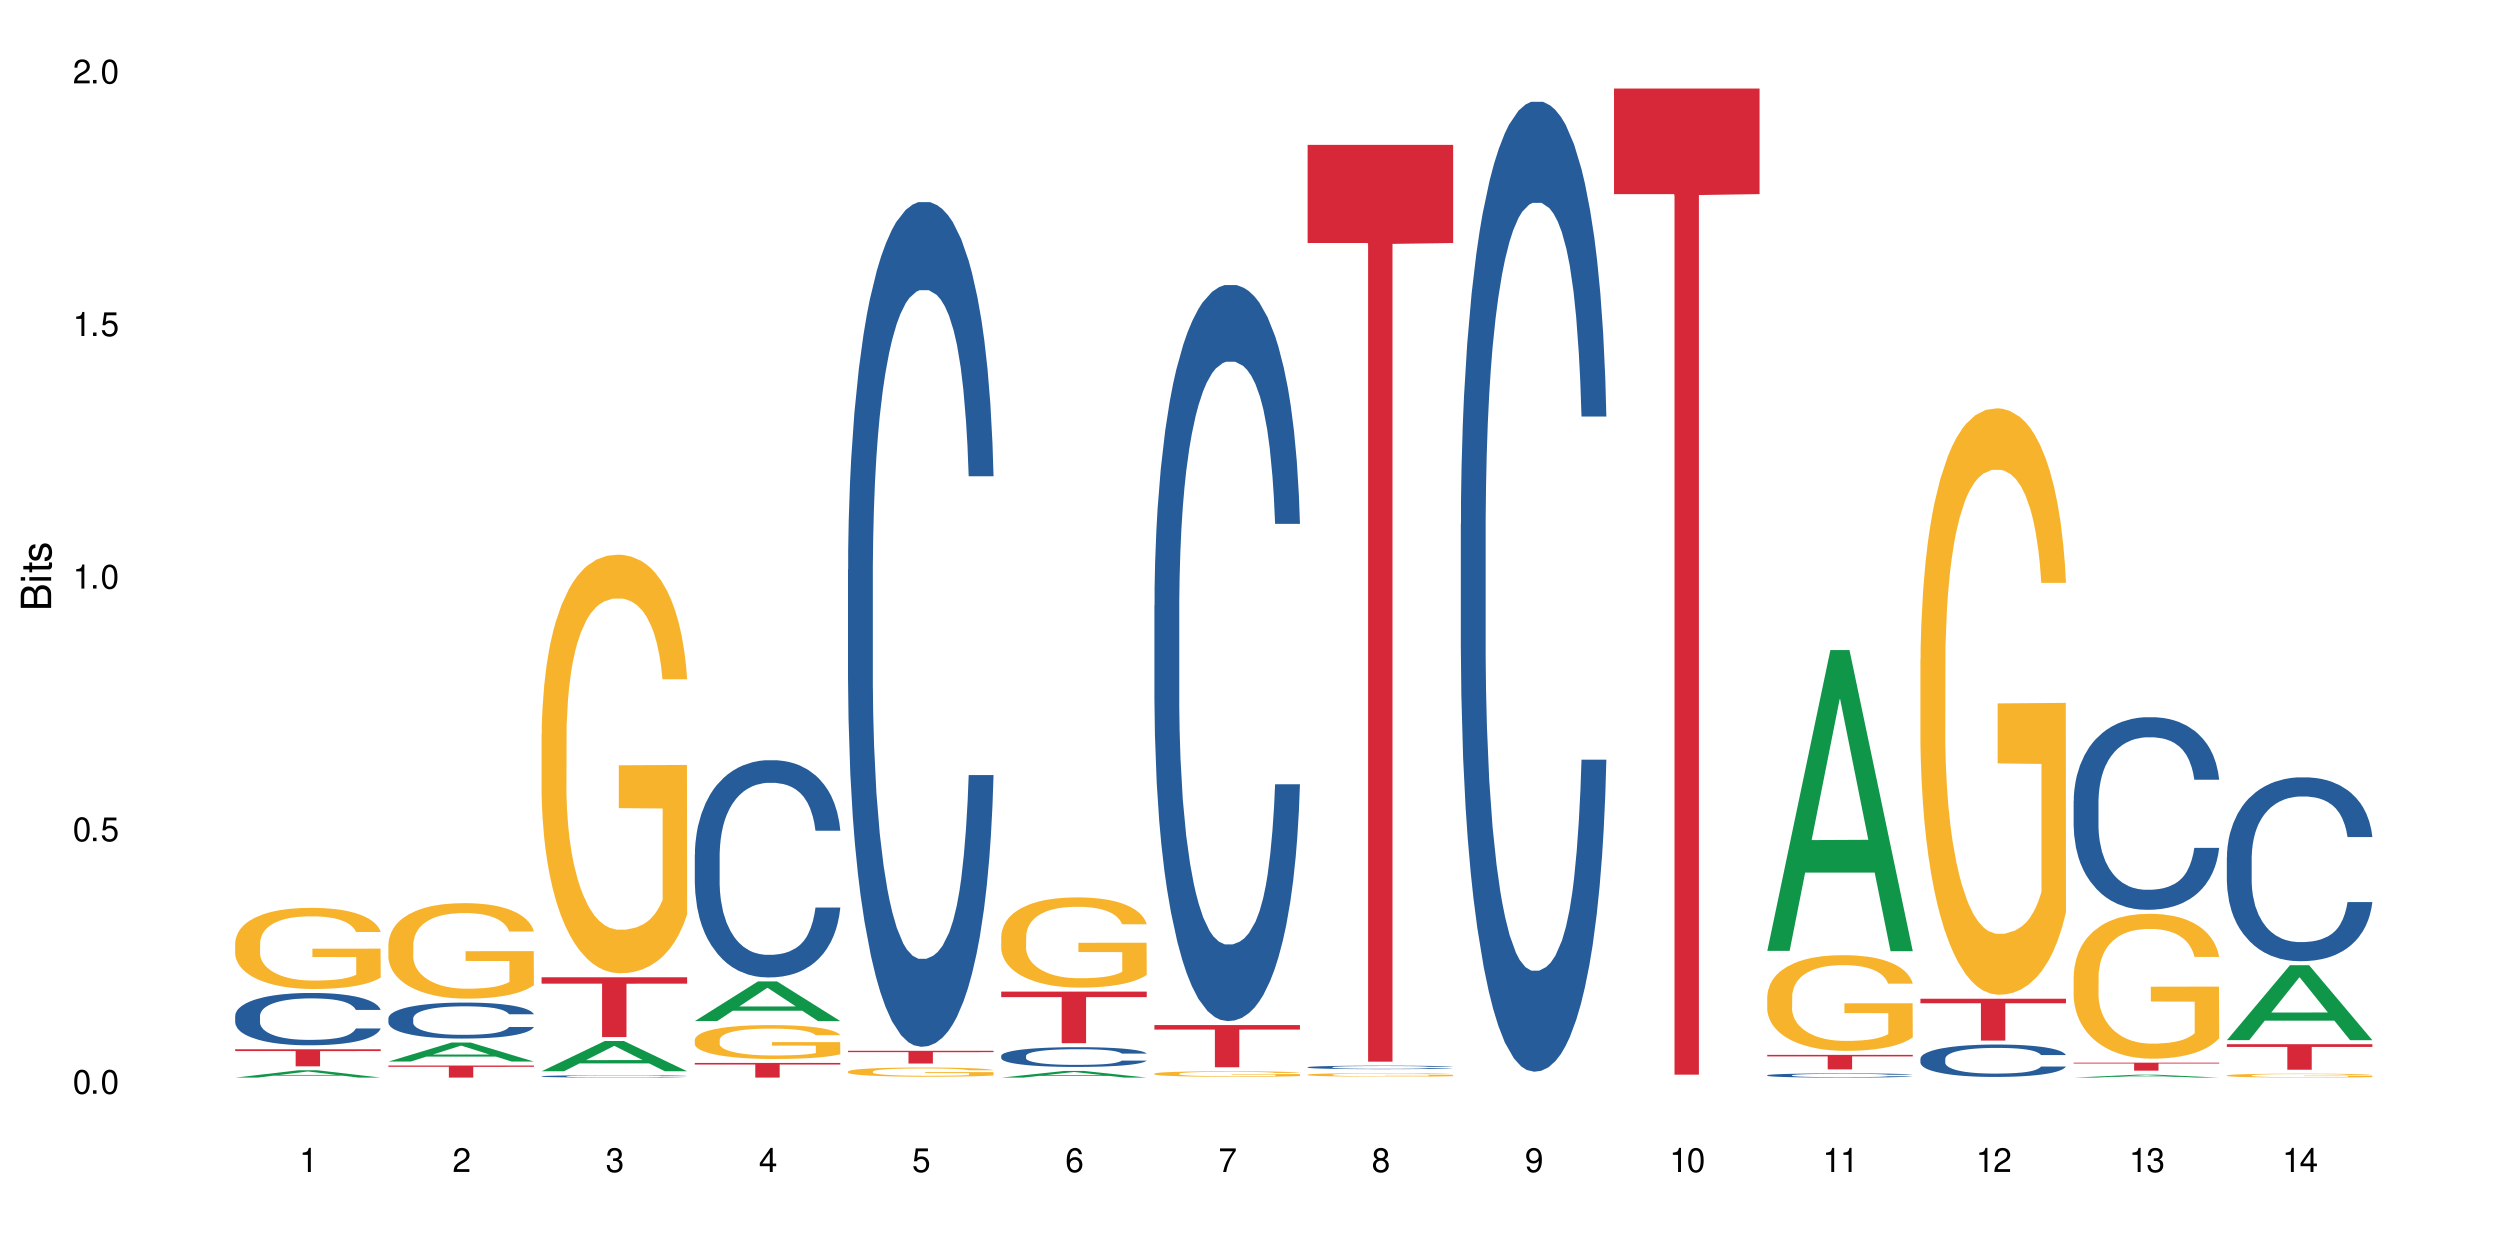 <?xml version="1.0" encoding="UTF-8"?>
<svg xmlns="http://www.w3.org/2000/svg" xmlns:xlink="http://www.w3.org/1999/xlink" width="720" height="360" viewBox="0 0 720 360">
<defs>
<g>
<g id="glyph-0-0">
</g>
<g id="glyph-0-1">
<path d="M 2.641 -6.938 C 2 -6.938 1.422 -6.656 1.078 -6.172 C 0.641 -5.562 0.406 -4.641 0.406 -3.359 C 0.406 -1.016 1.188 0.219 2.641 0.219 C 4.078 0.219 4.859 -1.016 4.859 -3.297 C 4.859 -4.641 4.656 -5.547 4.203 -6.172 C 3.844 -6.656 3.281 -6.938 2.641 -6.938 Z M 2.641 -6.188 C 3.547 -6.188 4 -5.25 4 -3.375 C 4 -1.406 3.562 -0.484 2.625 -0.484 C 1.734 -0.484 1.281 -1.438 1.281 -3.344 C 1.281 -5.25 1.734 -6.188 2.641 -6.188 Z M 2.641 -6.188 "/>
</g>
<g id="glyph-0-2">
<path d="M 1.828 -1 L 0.828 -1 L 0.828 0 L 1.828 0 Z M 1.828 -1 "/>
</g>
<g id="glyph-0-3">
<path d="M 4.562 -6.797 L 1.062 -6.797 L 0.547 -3.094 L 1.328 -3.094 C 1.719 -3.562 2.047 -3.734 2.578 -3.734 C 3.484 -3.734 4.062 -3.109 4.062 -2.094 C 4.062 -1.125 3.484 -0.531 2.578 -0.531 C 1.828 -0.531 1.375 -0.906 1.188 -1.672 L 0.328 -1.672 C 0.453 -1.109 0.547 -0.844 0.75 -0.594 C 1.125 -0.078 1.828 0.219 2.594 0.219 C 3.969 0.219 4.922 -0.781 4.922 -2.219 C 4.922 -3.562 4.031 -4.484 2.719 -4.484 C 2.25 -4.484 1.859 -4.359 1.469 -4.062 L 1.734 -5.969 L 4.562 -5.969 Z M 4.562 -6.797 "/>
</g>
<g id="glyph-0-4">
<path d="M 2.484 -4.938 L 2.484 0 L 3.328 0 L 3.328 -6.938 L 2.766 -6.938 C 2.469 -5.875 2.281 -5.734 0.984 -5.562 L 0.984 -4.938 Z M 2.484 -4.938 "/>
</g>
<g id="glyph-0-5">
<path d="M 4.859 -0.828 L 1.281 -0.828 C 1.359 -1.406 1.672 -1.781 2.5 -2.281 L 3.469 -2.828 C 4.406 -3.344 4.906 -4.062 4.906 -4.906 C 4.906 -5.484 4.672 -6.031 4.266 -6.406 C 3.859 -6.766 3.375 -6.938 2.719 -6.938 C 1.859 -6.938 1.219 -6.625 0.844 -6.031 C 0.609 -5.672 0.5 -5.234 0.484 -4.531 L 1.328 -4.531 C 1.359 -5.016 1.406 -5.281 1.531 -5.516 C 1.75 -5.938 2.188 -6.203 2.703 -6.203 C 3.469 -6.203 4.031 -5.641 4.031 -4.891 C 4.031 -4.344 3.719 -3.859 3.125 -3.516 L 2.234 -3 C 0.812 -2.172 0.406 -1.531 0.328 -0.016 L 4.859 -0.016 Z M 4.859 -0.828 "/>
</g>
<g id="glyph-0-6">
<path d="M 2.125 -3.188 L 2.578 -3.188 C 3.5 -3.188 3.984 -2.766 3.984 -1.922 C 3.984 -1.062 3.469 -0.531 2.594 -0.531 C 1.656 -0.531 1.203 -1 1.156 -2.016 L 0.312 -2.016 C 0.344 -1.453 0.438 -1.094 0.609 -0.781 C 0.953 -0.109 1.625 0.219 2.547 0.219 C 3.953 0.219 4.859 -0.625 4.859 -1.938 C 4.859 -2.828 4.516 -3.297 3.703 -3.594 C 4.344 -3.844 4.656 -4.328 4.656 -5.031 C 4.656 -6.219 3.875 -6.938 2.578 -6.938 C 1.203 -6.938 0.484 -6.172 0.453 -4.703 L 1.297 -4.703 C 1.312 -5.125 1.344 -5.359 1.453 -5.578 C 1.641 -5.969 2.062 -6.203 2.594 -6.203 C 3.344 -6.203 3.797 -5.75 3.797 -5 C 3.797 -4.516 3.609 -4.219 3.25 -4.047 C 3.016 -3.953 2.703 -3.922 2.125 -3.906 Z M 2.125 -3.188 "/>
</g>
<g id="glyph-0-7">
<path d="M 3.141 -1.672 L 3.141 0 L 3.984 0 L 3.984 -1.672 L 4.984 -1.672 L 4.984 -2.438 L 3.984 -2.438 L 3.984 -6.938 L 3.359 -6.938 L 0.266 -2.578 L 0.266 -1.672 Z M 3.141 -2.438 L 1 -2.438 L 3.141 -5.5 Z M 3.141 -2.438 "/>
</g>
<g id="glyph-0-8">
<path d="M 4.781 -5.125 C 4.609 -6.266 3.891 -6.938 2.844 -6.938 C 2.094 -6.938 1.422 -6.578 1.031 -5.953 C 0.594 -5.266 0.406 -4.422 0.406 -3.172 C 0.406 -2 0.578 -1.25 0.984 -0.641 C 1.359 -0.078 1.953 0.219 2.703 0.219 C 3.984 0.219 4.922 -0.75 4.922 -2.094 C 4.922 -3.375 4.062 -4.281 2.844 -4.281 C 2.172 -4.281 1.641 -4.031 1.281 -3.516 C 1.281 -5.234 1.828 -6.188 2.797 -6.188 C 3.391 -6.188 3.797 -5.797 3.938 -5.125 Z M 2.734 -3.531 C 3.547 -3.531 4.062 -2.953 4.062 -2.031 C 4.062 -1.156 3.484 -0.531 2.703 -0.531 C 1.922 -0.531 1.328 -1.188 1.328 -2.078 C 1.328 -2.938 1.906 -3.531 2.734 -3.531 Z M 2.734 -3.531 "/>
</g>
<g id="glyph-0-9">
<path d="M 4.984 -6.797 L 0.438 -6.797 L 0.438 -5.969 L 4.109 -5.969 C 2.5 -3.656 1.828 -2.234 1.328 0 L 2.219 0 C 2.594 -2.172 3.453 -4.047 4.984 -6.094 Z M 4.984 -6.797 "/>
</g>
<g id="glyph-0-10">
<path d="M 3.75 -3.656 C 4.469 -4.094 4.688 -4.438 4.688 -5.078 C 4.688 -6.172 3.844 -6.938 2.641 -6.938 C 1.438 -6.938 0.594 -6.172 0.594 -5.094 C 0.594 -4.438 0.812 -4.094 1.516 -3.656 C 0.734 -3.266 0.359 -2.703 0.359 -1.922 C 0.359 -0.656 1.281 0.219 2.641 0.219 C 3.984 0.219 4.922 -0.656 4.922 -1.922 C 4.922 -2.703 4.531 -3.266 3.75 -3.656 Z M 2.641 -6.188 C 3.359 -6.188 3.812 -5.75 3.812 -5.062 C 3.812 -4.406 3.344 -3.984 2.641 -3.984 C 1.922 -3.984 1.453 -4.406 1.453 -5.078 C 1.453 -5.75 1.922 -6.188 2.641 -6.188 Z M 2.641 -3.266 C 3.484 -3.266 4.062 -2.719 4.062 -1.906 C 4.062 -1.078 3.484 -0.531 2.625 -0.531 C 1.797 -0.531 1.219 -1.094 1.219 -1.906 C 1.219 -2.719 1.781 -3.266 2.641 -3.266 Z M 2.641 -3.266 "/>
</g>
<g id="glyph-0-11">
<path d="M 0.516 -1.578 C 0.672 -0.453 1.406 0.219 2.438 0.219 C 3.188 0.219 3.859 -0.141 4.266 -0.766 C 4.688 -1.453 4.891 -2.297 4.891 -3.547 C 4.891 -4.719 4.703 -5.453 4.312 -6.078 C 3.938 -6.641 3.344 -6.938 2.594 -6.938 C 1.297 -6.938 0.359 -5.969 0.359 -4.625 C 0.359 -3.344 1.234 -2.453 2.453 -2.453 C 3.094 -2.453 3.578 -2.672 4.016 -3.203 C 4 -1.484 3.469 -0.531 2.5 -0.531 C 1.906 -0.531 1.484 -0.906 1.359 -1.578 Z M 2.578 -6.203 C 3.375 -6.203 3.969 -5.531 3.969 -4.641 C 3.969 -3.797 3.391 -3.188 2.547 -3.188 C 1.734 -3.188 1.234 -3.766 1.234 -4.688 C 1.234 -5.562 1.797 -6.203 2.578 -6.203 Z M 2.578 -6.203 "/>
</g>
<g id="glyph-1-0">
</g>
<g id="glyph-1-1">
<path d="M 0 -0.953 L 0 -4.891 C 0 -5.719 -0.234 -6.344 -0.734 -6.797 C -1.188 -7.234 -1.812 -7.469 -2.5 -7.469 C -3.547 -7.469 -4.188 -7 -4.625 -5.875 C -4.984 -6.688 -5.625 -7.094 -6.531 -7.094 C -7.172 -7.094 -7.734 -6.859 -8.141 -6.391 C -8.562 -5.922 -8.75 -5.344 -8.75 -4.5 L -8.75 -0.953 Z M -4.984 -2.062 L -7.766 -2.062 L -7.766 -4.219 C -7.766 -4.844 -7.688 -5.203 -7.453 -5.5 C -7.219 -5.812 -6.859 -5.969 -6.375 -5.969 C -5.891 -5.969 -5.531 -5.812 -5.297 -5.5 C -5.062 -5.203 -4.984 -4.844 -4.984 -4.219 Z M -0.984 -2.062 L -4 -2.062 L -4 -4.781 C -4 -5.766 -3.438 -6.359 -2.484 -6.359 C -1.547 -6.359 -0.984 -5.766 -0.984 -4.781 Z M -0.984 -2.062 "/>
</g>
<g id="glyph-1-2">
<path d="M -6.281 -1.797 L -6.281 -0.797 L 0 -0.797 L 0 -1.797 Z M -8.75 -1.797 L -8.75 -0.797 L -7.484 -0.797 L -7.484 -1.797 Z M -8.75 -1.797 "/>
</g>
<g id="glyph-1-3">
<path d="M -6.281 -3.047 L -6.281 -2.016 L -8.016 -2.016 L -8.016 -1.016 L -6.281 -1.016 L -6.281 -0.172 L -5.469 -0.172 L -5.469 -1.016 L -0.719 -1.016 C -0.078 -1.016 0.281 -1.453 0.281 -2.234 C 0.281 -2.5 0.25 -2.719 0.188 -3.047 L -0.641 -3.047 C -0.609 -2.906 -0.594 -2.766 -0.594 -2.562 C -0.594 -2.141 -0.719 -2.016 -1.156 -2.016 L -5.469 -2.016 L -5.469 -3.047 Z M -6.281 -3.047 "/>
</g>
<g id="glyph-1-4">
<path d="M -4.531 -5.25 C -5.766 -5.25 -6.469 -4.422 -6.469 -2.969 C -6.469 -1.516 -5.719 -0.562 -4.547 -0.562 C -3.562 -0.562 -3.094 -1.062 -2.734 -2.562 L -2.516 -3.484 C -2.344 -4.188 -2.094 -4.469 -1.641 -4.469 C -1.047 -4.469 -0.641 -3.875 -0.641 -3 C -0.641 -2.453 -0.797 -2 -1.062 -1.75 C -1.25 -1.594 -1.422 -1.531 -1.875 -1.469 L -1.875 -0.406 C -0.422 -0.453 0.281 -1.266 0.281 -2.922 C 0.281 -4.5 -0.5 -5.516 -1.719 -5.516 C -2.656 -5.516 -3.172 -4.984 -3.469 -3.734 L -3.703 -2.766 C -3.891 -1.953 -4.156 -1.609 -4.594 -1.609 C -5.188 -1.609 -5.547 -2.125 -5.547 -2.938 C -5.547 -3.75 -5.203 -4.172 -4.531 -4.203 Z M -4.531 -5.25 "/>
</g>
</g>
</defs>
<rect x="-72" y="-36" width="864" height="432" fill="rgb(100%, 100%, 100%)" fill-opacity="1"/>
<path fill-rule="nonzero" fill="rgb(6.275%, 58.824%, 28.235%)" fill-opacity="1" d="M 67.73 310.352 L 67.777 310.348 L 85.914 308.242 L 91.422 308.242 L 109.648 310.352 L 103.242 310.352 L 98.676 309.801 L 78.656 309.801 L 74.18 310.352 L 67.73 310.352 L 80.582 309.574 L 96.84 309.574 L 88.734 308.59 L 88.645 308.586 L 88.555 308.594 L 80.539 309.574 L 80.582 309.574 Z M 67.73 310.352 "/>
<path fill-rule="nonzero" fill="rgb(14.51%, 36.078%, 60%)" fill-opacity="1" d="M 67.73 292.535 L 67.781 292.52 L 67.781 292.191 L 67.934 291.668 L 68.293 291.004 L 68.652 290.551 L 69.57 289.738 L 70.848 288.953 L 72.18 288.348 L 73.148 287.988 L 74.02 287.715 L 76.012 287.203 L 77.289 286.941 L 78.672 286.707 L 80.355 286.473 L 81.582 286.336 L 84.344 286.117 L 86.391 286.02 L 87.973 285.98 L 91.398 285.98 L 93.441 286.035 L 94.926 286.102 L 96.562 286.211 L 97.941 286.336 L 100.344 286.641 L 102.492 287.023 L 103.461 287.246 L 104.996 287.672 L 106.172 288.086 L 106.988 288.445 L 107.91 288.953 L 108.727 289.574 L 109.34 290.277 L 109.648 290.867 L 102.492 290.867 L 102.133 290.316 L 101.723 289.891 L 100.957 289.324 L 100.191 288.926 L 99.117 288.527 L 98.145 288.266 L 96.816 288.004 L 95.641 287.84 L 94.414 287.715 L 93.238 287.633 L 90.988 287.547 L 88.383 287.547 L 87.41 287.578 L 85.418 287.688 L 84.344 287.781 L 82.812 287.977 L 81.738 288.156 L 80.461 288.43 L 79.59 288.664 L 78.516 289.023 L 77.75 289.34 L 76.883 289.793 L 76.371 290.137 L 75.91 290.523 L 75.5 290.977 L 75.195 291.461 L 74.988 291.969 L 74.887 292.465 L 74.887 294.602 L 74.988 295.098 L 75.246 295.676 L 75.91 296.516 L 76.883 297.246 L 78.004 297.824 L 79.078 298.234 L 79.691 298.43 L 80.512 298.648 L 81.789 298.926 L 83.629 299.199 L 84.703 299.312 L 86.34 299.422 L 88.023 299.477 L 90.273 299.477 L 92.27 299.422 L 93.598 299.352 L 94.977 299.242 L 96.867 299.008 L 98.043 298.789 L 99.066 298.527 L 99.832 298.266 L 100.344 298.043 L 101.109 297.617 L 101.723 297.148 L 102.184 296.668 L 102.492 296.199 L 109.648 296.199 L 109.34 296.75 L 108.883 297.285 L 108.422 297.684 L 107.707 298.168 L 106.887 298.594 L 105.711 299.078 L 104.742 299.395 L 103.461 299.738 L 102.285 300 L 101.008 300.234 L 99.117 300.508 L 97.891 300.648 L 96.562 300.77 L 94.977 300.879 L 92.984 300.977 L 90.836 301.031 L 88.844 301.047 L 86.695 301.02 L 85.109 300.965 L 83.016 300.84 L 80.41 300.59 L 78.516 300.328 L 77.035 300.066 L 75.758 299.793 L 74.324 299.422 L 72.484 298.816 L 71.359 298.348 L 70.594 297.961 L 69.723 297.422 L 69.109 296.941 L 68.395 296.172 L 67.883 295.191 L 67.73 294.434 Z M 67.73 292.535 "/>
<path fill-rule="nonzero" fill="rgb(96.863%, 70.196%, 16.863%)" fill-opacity="1" d="M 67.73 271.473 L 67.781 271.453 L 67.781 271.023 L 67.988 270.062 L 68.496 268.742 L 69.164 267.652 L 69.879 266.797 L 70.34 266.352 L 71.105 265.711 L 71.77 265.238 L 73.457 264.277 L 75.602 263.383 L 76.777 263 L 78.109 262.637 L 80 262.23 L 80.867 262.082 L 83.527 261.738 L 86.543 261.527 L 89.863 261.461 L 91.398 261.484 L 93.496 261.57 L 96.355 261.805 L 97.992 262.016 L 99.27 262.23 L 100.602 262.508 L 102.234 262.934 L 103.77 263.445 L 104.996 263.961 L 106.223 264.598 L 107.246 265.281 L 108.113 266.031 L 108.883 266.926 L 109.34 267.672 L 109.648 268.422 L 102.543 268.422 L 102.133 267.672 L 101.672 267.098 L 100.906 266.391 L 100.141 265.879 L 99.375 265.473 L 97.941 264.918 L 96.715 264.578 L 95.18 264.277 L 93.699 264.086 L 92.012 263.961 L 90.988 263.918 L 88.281 263.918 L 85.828 264.066 L 84.395 264.238 L 83.375 264.406 L 81.941 264.727 L 81.074 264.984 L 80.562 265.156 L 79.027 265.816 L 78.004 266.414 L 77.445 266.82 L 76.727 267.461 L 76.215 268.035 L 75.652 268.891 L 75.348 269.531 L 74.938 270.98 L 74.887 274.824 L 75.039 275.637 L 75.348 276.512 L 75.758 277.277 L 76.371 278.09 L 76.984 278.707 L 78.059 279.543 L 78.977 280.098 L 79.691 280.457 L 81.074 281.035 L 81.637 281.227 L 82.965 281.613 L 84.344 281.91 L 86.031 282.168 L 87.309 282.293 L 89.355 282.402 L 91.961 282.402 L 95.027 282.273 L 96.969 282.102 L 98.301 281.934 L 99.168 281.781 L 100.242 281.547 L 101.008 281.336 L 101.723 281.098 L 102.594 280.738 L 102.594 275.637 L 89.969 275.613 L 89.969 273.223 L 109.598 273.203 L 109.648 281.547 L 108.574 282.125 L 107.246 282.68 L 105.969 283.105 L 104.637 283.469 L 102.746 283.875 L 101.215 284.129 L 98.863 284.43 L 96.715 284.621 L 94.465 284.75 L 92.473 284.812 L 90.121 284.836 L 88.023 284.793 L 85.777 284.664 L 83.988 284.492 L 82.352 284.281 L 80.715 284.004 L 78.672 283.555 L 77.34 283.191 L 75.961 282.742 L 74.582 282.211 L 73.355 281.633 L 72.535 281.184 L 71.719 280.672 L 70.848 280.031 L 70.031 279.305 L 69.418 278.645 L 68.855 277.898 L 68.445 277.191 L 68.039 276.234 L 67.832 275.465 L 67.73 274.801 Z M 67.73 271.473 "/>
<path fill-rule="nonzero" fill="rgb(83.922%, 15.686%, 22.353%)" fill-opacity="1" d="M 67.73 302.191 L 109.648 302.191 L 109.648 302.715 L 92.18 302.719 L 92.18 307.102 L 85.148 307.102 L 85.148 302.727 L 85.047 302.715 L 67.73 302.715 Z M 67.73 302.191 "/>
<path fill-rule="nonzero" fill="rgb(6.275%, 58.824%, 28.235%)" fill-opacity="1" d="M 111.855 305.727 L 111.898 305.723 L 130.035 300.25 L 135.543 300.25 L 153.77 305.73 L 147.367 305.73 L 142.801 304.301 L 122.781 304.301 L 118.301 305.727 L 111.855 305.727 L 124.707 303.711 L 140.961 303.703 L 132.855 301.148 L 132.766 301.141 L 132.68 301.156 L 124.66 303.703 L 124.707 303.711 Z M 111.855 305.727 "/>
<path fill-rule="nonzero" fill="rgb(14.51%, 36.078%, 60%)" fill-opacity="1" d="M 111.855 293.258 L 111.906 293.246 L 111.906 293.02 L 112.059 292.66 L 112.418 292.207 L 112.773 291.895 L 113.695 291.336 L 114.973 290.797 L 116.301 290.379 L 117.273 290.133 L 118.141 289.945 L 120.137 289.594 L 121.414 289.414 L 122.793 289.254 L 124.48 289.09 L 125.707 288.996 L 128.469 288.844 L 130.512 288.777 L 132.098 288.75 L 135.523 288.75 L 137.566 288.789 L 139.047 288.836 L 140.684 288.91 L 142.066 288.996 L 144.469 289.203 L 146.613 289.469 L 147.586 289.621 L 149.117 289.914 L 150.293 290.199 L 151.113 290.445 L 152.031 290.797 L 152.852 291.223 L 153.465 291.703 L 153.77 292.113 L 146.613 292.113 L 146.258 291.734 L 145.848 291.438 L 145.082 291.051 L 144.312 290.777 L 143.242 290.504 L 142.27 290.32 L 140.941 290.141 L 139.766 290.027 L 138.539 289.945 L 137.363 289.887 L 135.113 289.828 L 132.504 289.828 L 131.535 289.848 L 129.539 289.926 L 128.469 289.992 L 126.934 290.125 L 125.859 290.246 L 124.582 290.438 L 123.715 290.598 L 122.641 290.844 L 121.875 291.059 L 121.004 291.371 L 120.492 291.609 L 120.031 291.875 L 119.625 292.188 L 119.316 292.52 L 119.113 292.867 L 119.012 293.211 L 119.012 294.676 L 119.113 295.02 L 119.367 295.414 L 120.031 295.992 L 121.004 296.496 L 122.129 296.891 L 123.203 297.176 L 123.816 297.309 L 124.633 297.461 L 125.91 297.648 L 127.75 297.84 L 128.824 297.914 L 130.461 297.992 L 132.148 298.027 L 134.398 298.027 L 136.391 297.992 L 137.719 297.941 L 139.102 297.867 L 140.992 297.707 L 142.168 297.555 L 143.188 297.375 L 143.957 297.195 L 144.469 297.043 L 145.234 296.75 L 145.848 296.43 L 146.309 296.098 L 146.613 295.773 L 153.77 295.773 L 153.465 296.152 L 153.004 296.523 L 152.543 296.797 L 151.828 297.129 L 151.012 297.422 L 149.836 297.754 L 148.863 297.973 L 147.586 298.207 L 146.41 298.387 L 145.133 298.551 L 143.242 298.738 L 142.012 298.832 L 140.684 298.918 L 139.102 298.996 L 137.105 299.059 L 134.961 299.098 L 132.965 299.109 L 130.82 299.09 L 129.234 299.051 L 127.137 298.965 L 124.531 298.797 L 122.641 298.617 L 121.156 298.438 L 119.879 298.246 L 118.449 297.992 L 116.609 297.574 L 115.484 297.254 L 114.715 296.988 L 113.848 296.617 L 113.234 296.285 L 112.52 295.758 L 112.008 295.086 L 111.855 294.562 Z M 111.855 293.258 "/>
<path fill-rule="nonzero" fill="rgb(96.863%, 70.196%, 16.863%)" fill-opacity="1" d="M 111.855 271.883 L 111.906 271.855 L 111.906 271.355 L 112.109 270.223 L 112.621 268.664 L 113.285 267.387 L 114 266.379 L 114.461 265.852 L 115.227 265.098 L 115.891 264.547 L 117.578 263.414 L 119.727 262.359 L 120.902 261.91 L 122.23 261.48 L 124.121 261.004 L 124.992 260.828 L 127.648 260.426 L 130.664 260.176 L 133.988 260.102 L 135.523 260.125 L 137.617 260.227 L 140.48 260.5 L 142.117 260.754 L 143.395 261.004 L 144.723 261.332 L 146.359 261.832 L 147.891 262.438 L 149.117 263.039 L 150.348 263.793 L 151.367 264.598 L 152.238 265.477 L 153.004 266.531 L 153.465 267.41 L 153.77 268.289 L 146.664 268.289 L 146.258 267.41 L 145.797 266.73 L 145.031 265.902 L 144.262 265.301 L 143.496 264.824 L 142.066 264.168 L 140.84 263.766 L 139.305 263.414 L 137.82 263.191 L 136.137 263.039 L 135.113 262.988 L 132.402 262.988 L 129.949 263.164 L 128.52 263.367 L 127.496 263.566 L 126.066 263.945 L 125.195 264.246 L 124.684 264.445 L 123.152 265.223 L 122.129 265.93 L 121.566 266.406 L 120.852 267.16 L 120.34 267.836 L 119.777 268.84 L 119.469 269.594 L 119.062 271.305 L 119.012 275.824 L 119.164 276.781 L 119.469 277.809 L 119.879 278.715 L 120.492 279.668 L 121.105 280.398 L 122.18 281.375 L 123.102 282.031 L 123.816 282.457 L 125.195 283.137 L 125.758 283.359 L 127.086 283.812 L 128.469 284.164 L 130.152 284.465 L 131.434 284.617 L 133.477 284.742 L 136.082 284.742 L 139.152 284.594 L 141.094 284.391 L 142.422 284.191 L 143.293 284.016 L 144.363 283.738 L 145.133 283.488 L 145.848 283.211 L 146.715 282.785 L 146.715 276.781 L 134.09 276.754 L 134.09 273.941 L 153.719 273.918 L 153.77 283.738 L 152.699 284.418 L 151.367 285.07 L 150.09 285.57 L 148.762 286 L 146.871 286.477 L 145.336 286.777 L 142.984 287.129 L 140.84 287.355 L 138.59 287.508 L 136.594 287.582 L 134.242 287.605 L 132.148 287.555 L 129.898 287.406 L 128.109 287.203 L 126.473 286.953 L 124.84 286.625 L 122.793 286.098 L 121.465 285.672 L 120.082 285.145 L 118.703 284.516 L 117.477 283.84 L 116.66 283.312 L 115.84 282.707 L 114.973 281.953 L 114.152 281.102 L 113.539 280.32 L 112.98 279.441 L 112.57 278.613 L 112.16 277.484 L 111.957 276.578 L 111.855 275.801 Z M 111.855 271.883 "/>
<path fill-rule="nonzero" fill="rgb(83.922%, 15.686%, 22.353%)" fill-opacity="1" d="M 111.855 306.875 L 153.77 306.875 L 153.77 307.246 L 136.301 307.25 L 136.301 310.352 L 129.273 310.352 L 129.273 307.254 L 129.172 307.246 L 111.855 307.246 Z M 111.855 306.875 "/>
<path fill-rule="nonzero" fill="rgb(6.275%, 58.824%, 28.235%)" fill-opacity="1" d="M 155.977 308.523 L 156.023 308.516 L 174.16 299.812 L 179.668 299.812 L 197.895 308.531 L 191.488 308.531 L 186.922 306.254 L 166.902 306.254 L 162.426 308.523 L 155.977 308.523 L 168.828 305.312 L 185.086 305.305 L 176.98 301.234 L 176.891 301.227 L 176.801 301.25 L 168.785 305.305 L 168.828 305.312 Z M 155.977 308.523 "/>
<path fill-rule="nonzero" fill="rgb(14.51%, 36.078%, 60%)" fill-opacity="1" d="M 155.977 309.969 L 156.027 309.969 L 156.027 309.953 L 156.18 309.93 L 156.539 309.902 L 156.898 309.879 L 157.816 309.844 L 159.094 309.809 L 160.426 309.781 L 161.395 309.766 L 162.266 309.754 L 164.258 309.73 L 165.535 309.719 L 166.918 309.707 L 168.602 309.699 L 169.828 309.691 L 172.59 309.68 L 174.637 309.676 L 181.688 309.676 L 183.172 309.68 L 184.809 309.688 L 186.188 309.691 L 188.59 309.703 L 190.738 309.723 L 191.707 309.73 L 193.242 309.75 L 194.418 309.77 L 195.234 309.785 L 196.156 309.809 L 196.973 309.836 L 197.586 309.867 L 197.895 309.895 L 190.738 309.895 L 190.379 309.871 L 189.969 309.852 L 189.203 309.824 L 188.438 309.809 L 187.363 309.789 L 186.391 309.777 L 185.062 309.766 L 183.887 309.758 L 182.66 309.754 L 181.484 309.75 L 179.234 309.746 L 175.656 309.746 L 173.664 309.75 L 172.59 309.758 L 171.059 309.766 L 169.984 309.773 L 168.707 309.785 L 167.836 309.797 L 166.762 309.812 L 165.996 309.828 L 165.129 309.848 L 164.617 309.863 L 164.156 309.879 L 163.746 309.898 L 163.441 309.922 L 163.234 309.945 L 163.133 309.965 L 163.133 310.062 L 163.234 310.086 L 163.492 310.109 L 164.156 310.148 L 165.129 310.18 L 166.25 310.207 L 167.324 310.227 L 167.938 310.234 L 168.758 310.246 L 170.035 310.258 L 171.875 310.27 L 172.949 310.273 L 174.582 310.281 L 180.512 310.281 L 181.844 310.277 L 183.223 310.27 L 185.113 310.262 L 186.289 310.25 L 187.312 310.238 L 188.078 310.227 L 188.59 310.219 L 189.355 310.199 L 189.969 310.176 L 190.43 310.156 L 190.738 310.133 L 197.895 310.133 L 197.586 310.16 L 197.129 310.184 L 196.668 310.203 L 195.953 310.223 L 195.133 310.242 L 193.957 310.266 L 192.988 310.277 L 191.707 310.293 L 190.531 310.305 L 189.254 310.316 L 187.363 310.328 L 186.137 310.336 L 184.809 310.34 L 183.223 310.344 L 181.23 310.348 L 179.082 310.352 L 174.941 310.352 L 173.355 310.348 L 171.262 310.344 L 168.652 310.332 L 166.762 310.32 L 165.281 310.309 L 164.004 310.297 L 162.57 310.281 L 160.73 310.254 L 159.605 310.23 L 158.84 310.215 L 157.969 310.191 L 157.355 310.168 L 156.641 310.133 L 156.129 310.09 L 155.977 310.055 Z M 155.977 309.969 "/>
<path fill-rule="nonzero" fill="rgb(96.863%, 70.196%, 16.863%)" fill-opacity="1" d="M 155.977 211.375 L 156.027 211.266 L 156.027 209.062 L 156.234 204.109 L 156.742 197.281 L 157.41 191.668 L 158.125 187.262 L 158.582 184.949 L 159.352 181.648 L 160.016 179.227 L 161.703 174.27 L 163.848 169.645 L 165.023 167.664 L 166.355 165.793 L 168.246 163.699 L 169.113 162.93 L 171.773 161.168 L 174.789 160.066 L 178.109 159.734 L 179.645 159.848 L 181.742 160.285 L 184.602 161.496 L 186.238 162.598 L 187.516 163.699 L 188.848 165.133 L 190.48 167.332 L 192.016 169.977 L 193.242 172.617 L 194.469 175.922 L 195.492 179.445 L 196.359 183.301 L 197.129 187.922 L 197.586 191.777 L 197.895 195.633 L 190.789 195.633 L 190.379 191.777 L 189.918 188.805 L 189.152 185.172 L 188.387 182.527 L 187.617 180.438 L 186.188 177.574 L 184.961 175.812 L 183.426 174.27 L 181.945 173.277 L 180.258 172.617 L 179.234 172.398 L 176.527 172.398 L 174.074 173.168 L 172.641 174.051 L 171.617 174.93 L 170.188 176.582 L 169.32 177.902 L 168.809 178.785 L 167.273 182.199 L 166.25 185.281 L 165.688 187.371 L 164.973 190.676 L 164.461 193.648 L 163.898 198.055 L 163.594 201.355 L 163.184 208.844 L 163.133 228.664 L 163.285 232.848 L 163.594 237.363 L 164.004 241.324 L 164.617 245.512 L 165.23 248.703 L 166.305 252.996 L 167.223 255.859 L 167.938 257.73 L 169.32 260.703 L 169.883 261.695 L 171.211 263.676 L 172.59 265.219 L 174.277 266.539 L 175.555 267.199 L 177.602 267.75 L 180.207 267.75 L 183.273 267.09 L 185.215 266.211 L 186.547 265.328 L 187.414 264.559 L 188.488 263.348 L 189.254 262.246 L 189.969 261.035 L 190.84 259.164 L 190.84 232.848 L 178.215 232.738 L 178.215 220.406 L 197.844 220.297 L 197.895 263.348 L 196.82 266.32 L 195.492 269.184 L 194.215 271.387 L 192.883 273.258 L 190.992 275.348 L 189.461 276.672 L 187.109 278.211 L 184.961 279.203 L 182.711 279.863 L 180.719 280.195 L 178.367 280.305 L 176.27 280.082 L 174.023 279.422 L 172.234 278.543 L 170.598 277.441 L 168.961 276.008 L 166.918 273.699 L 165.586 271.824 L 164.207 269.512 L 162.828 266.762 L 161.602 263.789 L 160.781 261.477 L 159.965 258.832 L 159.094 255.531 L 158.277 251.785 L 157.664 248.371 L 157.102 244.52 L 156.691 240.887 L 156.285 235.93 L 156.078 231.965 L 155.977 228.555 Z M 155.977 211.375 "/>
<path fill-rule="nonzero" fill="rgb(83.922%, 15.686%, 22.353%)" fill-opacity="1" d="M 155.977 281.449 L 197.895 281.449 L 197.895 283.289 L 180.426 283.309 L 180.426 298.668 L 173.395 298.668 L 173.395 283.324 L 173.293 283.289 L 155.977 283.289 Z M 155.977 281.449 "/>
<path fill-rule="nonzero" fill="rgb(6.275%, 58.824%, 28.235%)" fill-opacity="1" d="M 200.102 294.07 L 200.145 294.059 L 218.281 282.652 L 223.789 282.652 L 242.016 294.082 L 235.613 294.082 L 231.047 291.098 L 211.027 291.098 L 206.547 294.07 L 200.102 294.07 L 212.953 289.863 L 229.207 289.852 L 221.102 284.52 L 221.012 284.508 L 220.926 284.539 L 212.906 289.852 L 212.953 289.863 Z M 200.102 294.07 "/>
<path fill-rule="nonzero" fill="rgb(14.51%, 36.078%, 60%)" fill-opacity="1" d="M 200.102 246.168 L 200.152 246.113 L 200.152 244.738 L 200.305 242.566 L 200.664 239.82 L 201.02 237.934 L 201.941 234.562 L 203.219 231.301 L 204.547 228.785 L 205.52 227.297 L 206.387 226.156 L 208.383 224.039 L 209.66 222.953 L 211.039 221.98 L 212.727 221.008 L 213.953 220.438 L 216.715 219.523 L 218.758 219.121 L 220.344 218.949 L 223.77 218.949 L 225.812 219.18 L 227.293 219.465 L 228.93 219.922 L 230.312 220.438 L 232.715 221.695 L 234.859 223.297 L 235.832 224.211 L 237.363 225.984 L 238.539 227.699 L 239.359 229.188 L 240.277 231.301 L 241.098 233.875 L 241.711 236.789 L 242.016 239.25 L 234.859 239.25 L 234.504 236.961 L 234.094 235.191 L 233.328 232.844 L 232.559 231.188 L 231.488 229.527 L 230.516 228.441 L 229.188 227.355 L 228.012 226.668 L 226.785 226.156 L 225.609 225.812 L 223.359 225.469 L 220.75 225.469 L 219.781 225.582 L 217.785 226.039 L 216.715 226.441 L 215.18 227.242 L 214.105 227.984 L 212.828 229.129 L 211.961 230.102 L 210.887 231.586 L 210.117 232.902 L 209.25 234.789 L 208.738 236.219 L 208.277 237.82 L 207.871 239.707 L 207.562 241.707 L 207.359 243.824 L 207.258 245.883 L 207.258 254.746 L 207.359 256.805 L 207.613 259.207 L 208.277 262.695 L 209.25 265.727 L 210.375 268.125 L 211.449 269.844 L 212.062 270.641 L 212.879 271.559 L 214.156 272.699 L 215.996 273.844 L 217.07 274.301 L 218.707 274.758 L 220.395 274.988 L 222.645 274.988 L 224.637 274.758 L 225.965 274.473 L 227.348 274.016 L 229.238 273.043 L 230.414 272.129 L 231.434 271.043 L 232.203 269.957 L 232.715 269.043 L 233.48 267.27 L 234.094 265.324 L 234.555 263.324 L 234.859 261.379 L 242.016 261.379 L 241.711 263.668 L 241.25 265.895 L 240.789 267.555 L 240.074 269.555 L 239.258 271.328 L 238.082 273.328 L 237.109 274.645 L 235.832 276.074 L 234.656 277.16 L 233.379 278.133 L 231.488 279.277 L 230.258 279.848 L 228.93 280.363 L 227.348 280.82 L 225.352 281.223 L 223.207 281.449 L 221.211 281.508 L 219.066 281.391 L 217.48 281.164 L 215.383 280.648 L 212.777 279.621 L 210.887 278.535 L 209.402 277.445 L 208.125 276.305 L 206.695 274.758 L 204.855 272.242 L 203.73 270.301 L 202.961 268.699 L 202.094 266.469 L 201.48 264.465 L 200.766 261.266 L 200.254 257.203 L 200.102 254.059 Z M 200.102 246.168 "/>
<path fill-rule="nonzero" fill="rgb(96.863%, 70.196%, 16.863%)" fill-opacity="1" d="M 200.102 299.406 L 200.152 299.398 L 200.152 299.219 L 200.355 298.82 L 200.867 298.266 L 201.531 297.812 L 202.246 297.453 L 202.707 297.266 L 203.473 297 L 204.137 296.805 L 205.824 296.402 L 207.973 296.027 L 209.148 295.867 L 210.477 295.715 L 212.367 295.547 L 213.238 295.484 L 215.895 295.34 L 218.91 295.25 L 222.234 295.223 L 223.77 295.234 L 225.863 295.27 L 228.727 295.367 L 230.363 295.457 L 231.641 295.547 L 232.969 295.66 L 234.605 295.84 L 236.137 296.055 L 237.363 296.27 L 238.594 296.535 L 239.613 296.82 L 240.484 297.133 L 241.25 297.508 L 241.711 297.82 L 242.016 298.133 L 234.91 298.133 L 234.504 297.82 L 234.043 297.578 L 233.277 297.285 L 232.508 297.07 L 231.742 296.902 L 230.312 296.668 L 229.082 296.527 L 227.551 296.402 L 226.066 296.32 L 224.383 296.27 L 223.359 296.25 L 220.648 296.25 L 218.195 296.312 L 216.766 296.383 L 215.742 296.457 L 214.312 296.59 L 213.441 296.695 L 212.93 296.766 L 211.398 297.043 L 210.375 297.293 L 209.812 297.465 L 209.098 297.73 L 208.586 297.973 L 208.023 298.328 L 207.715 298.594 L 207.309 299.203 L 207.258 300.809 L 207.41 301.145 L 207.715 301.512 L 208.125 301.832 L 208.738 302.172 L 209.352 302.43 L 210.426 302.777 L 211.348 303.012 L 212.062 303.16 L 213.441 303.402 L 214.004 303.484 L 215.332 303.645 L 216.715 303.77 L 218.398 303.875 L 219.68 303.93 L 221.723 303.973 L 224.328 303.973 L 227.398 303.918 L 229.34 303.848 L 230.668 303.777 L 231.539 303.715 L 232.609 303.617 L 233.379 303.527 L 234.094 303.43 L 234.961 303.277 L 234.961 301.145 L 222.336 301.137 L 222.336 300.137 L 241.965 300.129 L 242.016 303.617 L 240.941 303.855 L 239.613 304.09 L 238.336 304.27 L 237.008 304.418 L 235.117 304.59 L 233.582 304.695 L 231.23 304.82 L 229.082 304.902 L 226.836 304.953 L 224.84 304.98 L 222.488 304.988 L 220.395 304.973 L 218.145 304.918 L 216.355 304.848 L 214.719 304.758 L 213.082 304.641 L 211.039 304.453 L 209.711 304.305 L 208.328 304.117 L 206.949 303.895 L 205.723 303.652 L 204.906 303.465 L 204.086 303.25 L 203.219 302.984 L 202.398 302.68 L 201.785 302.402 L 201.223 302.09 L 200.816 301.797 L 200.406 301.395 L 200.203 301.074 L 200.102 300.797 Z M 200.102 299.406 "/>
<path fill-rule="nonzero" fill="rgb(83.922%, 15.686%, 22.353%)" fill-opacity="1" d="M 200.102 306.133 L 242.016 306.133 L 242.016 306.586 L 224.547 306.59 L 224.547 310.352 L 217.52 310.352 L 217.52 306.594 L 217.418 306.586 L 200.102 306.586 Z M 200.102 306.133 "/>
<path fill-rule="nonzero" fill="rgb(14.51%, 36.078%, 60%)" fill-opacity="1" d="M 244.223 164.066 L 244.273 163.844 L 244.273 158.508 L 244.426 150.059 L 244.785 139.383 L 245.145 132.047 L 246.062 118.926 L 247.34 106.25 L 248.672 96.465 L 249.641 90.684 L 250.512 86.238 L 252.504 78.012 L 253.781 73.785 L 255.164 70.004 L 256.848 66.227 L 258.074 64 L 260.836 60.441 L 262.883 58.887 L 264.465 58.219 L 267.891 58.219 L 269.934 59.109 L 271.418 60.223 L 273.055 62 L 274.434 64 L 276.836 68.895 L 278.984 75.121 L 279.953 78.676 L 281.488 85.57 L 282.664 92.242 L 283.48 98.023 L 284.402 106.25 L 285.219 116.258 L 285.832 127.598 L 286.141 137.16 L 278.984 137.16 L 278.625 128.266 L 278.215 121.371 L 277.449 112.254 L 276.684 105.805 L 275.609 99.355 L 274.637 95.133 L 273.309 90.906 L 272.133 88.238 L 270.906 86.238 L 269.73 84.902 L 267.48 83.57 L 264.875 83.57 L 263.902 84.016 L 261.91 85.793 L 260.836 87.348 L 259.305 90.461 L 258.23 93.352 L 256.953 97.801 L 256.082 101.582 L 255.008 107.363 L 254.242 112.477 L 253.371 119.816 L 252.863 125.375 L 252.402 131.602 L 251.992 138.938 L 251.688 146.723 L 251.48 154.949 L 251.379 162.953 L 251.379 197.422 L 251.48 205.426 L 251.738 214.766 L 252.402 228.328 L 253.371 240.113 L 254.496 249.453 L 255.57 256.125 L 256.184 259.238 L 257.004 262.797 L 258.281 267.242 L 260.121 271.691 L 261.195 273.469 L 262.828 275.25 L 264.516 276.137 L 266.766 276.137 L 268.758 275.25 L 270.09 274.137 L 271.469 272.359 L 273.359 268.578 L 274.535 265.02 L 275.559 260.793 L 276.324 256.57 L 276.836 253.012 L 277.602 246.117 L 278.215 238.559 L 278.676 230.773 L 278.984 223.215 L 286.141 223.215 L 285.832 232.109 L 285.371 240.781 L 284.914 247.23 L 284.195 255.012 L 283.379 261.906 L 282.203 269.688 L 281.23 274.805 L 279.953 280.363 L 278.777 284.586 L 277.5 288.367 L 275.609 292.816 L 274.383 295.039 L 273.055 297.039 L 271.469 298.82 L 269.477 300.375 L 267.328 301.266 L 265.336 301.488 L 263.188 301.043 L 261.602 300.152 L 259.508 298.152 L 256.898 294.148 L 255.008 289.926 L 253.527 285.699 L 252.25 281.254 L 250.816 275.25 L 248.977 265.465 L 247.852 257.902 L 247.086 251.68 L 246.215 243.004 L 245.602 235.223 L 244.887 222.77 L 244.375 206.98 L 244.223 194.754 Z M 244.223 164.066 "/>
<path fill-rule="nonzero" fill="rgb(96.863%, 70.196%, 16.863%)" fill-opacity="1" d="M 244.223 308.582 L 244.273 308.578 L 244.273 308.531 L 244.477 308.422 L 244.988 308.27 L 245.652 308.148 L 246.371 308.051 L 246.828 308 L 247.598 307.926 L 248.262 307.875 L 249.949 307.766 L 252.094 307.664 L 253.27 307.617 L 254.602 307.578 L 256.492 307.531 L 257.359 307.516 L 260.02 307.477 L 263.035 307.449 L 266.355 307.445 L 267.891 307.445 L 269.988 307.457 L 272.848 307.484 L 274.484 307.508 L 275.762 307.531 L 277.094 307.562 L 278.727 307.609 L 280.262 307.668 L 281.488 307.727 L 282.715 307.801 L 283.738 307.879 L 284.605 307.961 L 285.371 308.066 L 285.832 308.148 L 286.141 308.234 L 279.035 308.234 L 278.625 308.148 L 278.164 308.086 L 277.398 308.004 L 276.633 307.945 L 275.863 307.898 L 274.434 307.836 L 273.207 307.797 L 271.672 307.766 L 270.191 307.742 L 268.504 307.727 L 267.48 307.723 L 264.773 307.723 L 262.32 307.738 L 260.887 307.758 L 259.863 307.777 L 258.434 307.816 L 257.566 307.844 L 257.055 307.863 L 255.52 307.938 L 254.496 308.008 L 253.934 308.051 L 253.219 308.125 L 252.707 308.191 L 252.145 308.289 L 251.84 308.359 L 251.43 308.523 L 251.379 308.961 L 251.531 309.055 L 251.84 309.152 L 252.25 309.242 L 252.863 309.332 L 253.477 309.402 L 254.547 309.496 L 255.469 309.562 L 256.184 309.602 L 257.566 309.668 L 258.129 309.688 L 259.457 309.734 L 260.836 309.766 L 262.523 309.797 L 263.801 309.809 L 265.848 309.824 L 268.453 309.824 L 271.52 309.809 L 273.461 309.789 L 274.793 309.77 L 275.66 309.754 L 276.734 309.727 L 277.5 309.703 L 278.215 309.676 L 279.086 309.633 L 279.086 309.055 L 266.461 309.051 L 266.461 308.781 L 286.09 308.777 L 286.141 309.727 L 285.066 309.793 L 283.738 309.855 L 282.461 309.902 L 281.129 309.945 L 279.238 309.988 L 277.707 310.02 L 275.355 310.055 L 273.207 310.074 L 270.957 310.09 L 268.965 310.098 L 266.613 310.098 L 264.516 310.094 L 262.27 310.078 L 260.477 310.059 L 258.844 310.035 L 257.207 310.004 L 255.164 309.953 L 253.832 309.914 L 252.453 309.863 L 251.074 309.801 L 249.848 309.734 L 249.027 309.684 L 248.211 309.625 L 247.34 309.555 L 246.523 309.473 L 245.91 309.395 L 245.348 309.312 L 244.938 309.23 L 244.531 309.121 L 244.324 309.035 L 244.223 308.961 Z M 244.223 308.582 "/>
<path fill-rule="nonzero" fill="rgb(83.922%, 15.686%, 22.353%)" fill-opacity="1" d="M 244.223 302.633 L 286.141 302.633 L 286.141 303.023 L 268.672 303.027 L 268.672 306.301 L 261.641 306.301 L 261.641 303.031 L 261.539 303.023 L 244.223 303.023 Z M 244.223 302.633 "/>
<path fill-rule="nonzero" fill="rgb(6.275%, 58.824%, 28.235%)" fill-opacity="1" d="M 288.348 310.352 L 288.391 310.348 L 306.527 308.422 L 312.035 308.422 L 330.262 310.352 L 323.859 310.352 L 319.289 309.848 L 299.273 309.848 L 294.793 310.352 L 288.348 310.352 L 301.199 309.641 L 317.453 309.637 L 309.348 308.738 L 309.258 308.734 L 309.172 308.742 L 301.152 309.637 L 301.199 309.641 Z M 288.348 310.352 "/>
<path fill-rule="nonzero" fill="rgb(14.51%, 36.078%, 60%)" fill-opacity="1" d="M 288.348 304.062 L 288.398 304.059 L 288.398 303.934 L 288.551 303.734 L 288.906 303.484 L 289.266 303.312 L 290.188 303.008 L 291.465 302.711 L 292.793 302.48 L 293.766 302.344 L 294.633 302.242 L 296.629 302.047 L 297.906 301.949 L 299.285 301.863 L 300.973 301.773 L 302.199 301.723 L 304.961 301.637 L 307.004 301.602 L 308.59 301.586 L 312.012 301.586 L 314.059 301.605 L 315.539 301.633 L 317.176 301.676 L 318.559 301.723 L 320.961 301.836 L 323.105 301.98 L 324.078 302.062 L 325.609 302.227 L 326.785 302.383 L 327.605 302.516 L 328.523 302.711 L 329.344 302.945 L 329.957 303.211 L 330.262 303.434 L 323.105 303.434 L 322.75 303.227 L 322.34 303.062 L 321.574 302.852 L 320.805 302.699 L 319.73 302.547 L 318.762 302.449 L 317.434 302.352 L 316.258 302.289 L 315.031 302.242 L 313.855 302.211 L 311.605 302.18 L 308.996 302.18 L 308.027 302.188 L 306.031 302.23 L 304.961 302.266 L 303.426 302.34 L 302.352 302.406 L 301.074 302.512 L 300.207 302.602 L 299.133 302.734 L 298.363 302.855 L 297.496 303.027 L 296.984 303.156 L 296.523 303.305 L 296.117 303.473 L 295.809 303.656 L 295.605 303.848 L 295.504 304.035 L 295.504 304.844 L 295.605 305.031 L 295.859 305.25 L 296.523 305.566 L 297.496 305.844 L 298.621 306.062 L 299.695 306.219 L 300.309 306.289 L 301.125 306.371 L 302.402 306.477 L 304.242 306.582 L 305.316 306.621 L 306.953 306.664 L 308.641 306.684 L 310.891 306.684 L 312.883 306.664 L 314.211 306.637 L 315.594 306.598 L 317.484 306.508 L 318.66 306.426 L 319.68 306.328 L 320.449 306.227 L 320.961 306.145 L 321.727 305.984 L 322.34 305.805 L 322.801 305.625 L 323.105 305.445 L 330.262 305.445 L 329.957 305.656 L 329.496 305.859 L 329.035 306.008 L 328.32 306.191 L 327.504 306.352 L 326.328 306.535 L 325.355 306.652 L 324.078 306.785 L 322.902 306.883 L 321.625 306.973 L 319.73 307.074 L 318.504 307.129 L 317.176 307.176 L 315.594 307.215 L 313.598 307.254 L 311.453 307.273 L 309.457 307.277 L 307.312 307.27 L 305.727 307.246 L 303.629 307.199 L 301.023 307.105 L 299.133 307.008 L 297.648 306.91 L 296.371 306.805 L 294.941 306.664 L 293.102 306.434 L 291.977 306.258 L 291.207 306.113 L 290.34 305.91 L 289.727 305.727 L 289.012 305.438 L 288.5 305.066 L 288.348 304.781 Z M 288.348 304.062 "/>
<path fill-rule="nonzero" fill="rgb(96.863%, 70.196%, 16.863%)" fill-opacity="1" d="M 288.348 269.578 L 288.398 269.555 L 288.398 269.078 L 288.602 268.012 L 289.113 266.539 L 289.777 265.328 L 290.492 264.379 L 290.953 263.879 L 291.719 263.168 L 292.383 262.645 L 294.07 261.578 L 296.219 260.582 L 297.395 260.152 L 298.723 259.75 L 300.613 259.301 L 301.484 259.133 L 304.141 258.754 L 307.156 258.516 L 310.48 258.445 L 312.012 258.469 L 314.109 258.562 L 316.973 258.824 L 318.609 259.062 L 319.887 259.301 L 321.215 259.609 L 322.852 260.082 L 324.383 260.652 L 325.609 261.223 L 326.836 261.934 L 327.859 262.695 L 328.73 263.523 L 329.496 264.52 L 329.957 265.352 L 330.262 266.184 L 323.156 266.184 L 322.75 265.352 L 322.289 264.711 L 321.523 263.93 L 320.754 263.359 L 319.988 262.906 L 318.559 262.289 L 317.328 261.91 L 315.797 261.578 L 314.312 261.363 L 312.629 261.223 L 311.605 261.176 L 308.895 261.176 L 306.441 261.34 L 305.012 261.531 L 303.988 261.719 L 302.559 262.078 L 301.688 262.363 L 301.176 262.551 L 299.645 263.289 L 298.621 263.953 L 298.059 264.402 L 297.344 265.113 L 296.832 265.754 L 296.27 266.707 L 295.961 267.418 L 295.555 269.031 L 295.504 273.305 L 295.656 274.207 L 295.961 275.18 L 296.371 276.035 L 296.984 276.934 L 297.598 277.625 L 298.672 278.551 L 299.594 279.168 L 300.309 279.57 L 301.688 280.211 L 302.25 280.426 L 303.578 280.852 L 304.961 281.184 L 306.645 281.469 L 307.926 281.613 L 309.969 281.73 L 312.574 281.73 L 315.645 281.586 L 317.586 281.398 L 318.914 281.207 L 319.785 281.043 L 320.855 280.781 L 321.625 280.543 L 322.34 280.281 L 323.207 279.879 L 323.207 274.207 L 310.582 274.184 L 310.582 271.523 L 330.211 271.5 L 330.262 280.781 L 329.188 281.422 L 327.859 282.039 L 326.582 282.512 L 325.254 282.918 L 323.363 283.367 L 321.828 283.652 L 319.477 283.984 L 317.328 284.199 L 315.082 284.34 L 313.086 284.414 L 310.734 284.438 L 308.641 284.391 L 306.391 284.246 L 304.602 284.055 L 302.965 283.82 L 301.328 283.512 L 299.285 283.012 L 297.957 282.609 L 296.574 282.109 L 295.195 281.516 L 293.969 280.875 L 293.152 280.379 L 292.332 279.809 L 291.465 279.094 L 290.645 278.289 L 290.031 277.551 L 289.469 276.723 L 289.062 275.938 L 288.652 274.871 L 288.449 274.016 L 288.348 273.281 Z M 288.348 269.578 "/>
<path fill-rule="nonzero" fill="rgb(83.922%, 15.686%, 22.353%)" fill-opacity="1" d="M 288.348 285.582 L 330.262 285.582 L 330.262 287.172 L 312.793 287.184 L 312.793 300.441 L 305.766 300.441 L 305.766 287.199 L 305.664 287.172 L 288.348 287.172 Z M 288.348 285.582 "/>
<path fill-rule="nonzero" fill="rgb(14.51%, 36.078%, 60%)" fill-opacity="1" d="M 332.469 174.328 L 332.52 174.133 L 332.52 169.484 L 332.672 162.121 L 333.031 152.82 L 333.391 146.426 L 334.309 134.992 L 335.586 123.945 L 336.918 115.422 L 337.887 110.383 L 338.758 106.508 L 340.75 99.34 L 342.027 95.656 L 343.406 92.363 L 345.094 89.066 L 346.32 87.129 L 349.082 84.031 L 351.129 82.672 L 352.711 82.094 L 356.137 82.094 L 358.18 82.867 L 359.664 83.836 L 361.301 85.387 L 362.68 87.129 L 365.082 91.395 L 367.23 96.82 L 368.199 99.918 L 369.734 105.926 L 370.91 111.738 L 371.727 116.777 L 372.648 123.945 L 373.465 132.668 L 374.078 142.551 L 374.387 150.883 L 367.23 150.883 L 366.871 143.133 L 366.461 137.125 L 365.695 129.18 L 364.93 123.559 L 363.855 117.941 L 362.883 114.258 L 361.555 110.578 L 360.379 108.25 L 359.152 106.508 L 357.977 105.344 L 355.727 104.184 L 353.121 104.184 L 352.148 104.57 L 350.156 106.121 L 349.082 107.477 L 347.547 110.188 L 346.477 112.707 L 345.199 116.582 L 344.328 119.879 L 343.254 124.918 L 342.488 129.371 L 341.617 135.766 L 341.109 140.613 L 340.648 146.039 L 340.238 152.434 L 339.934 159.215 L 339.727 166.383 L 339.625 173.359 L 339.625 203.395 L 339.727 210.371 L 339.984 218.508 L 340.648 230.328 L 341.617 240.598 L 342.742 248.738 L 343.816 254.551 L 344.43 257.266 L 345.25 260.363 L 346.527 264.238 L 348.367 268.113 L 349.441 269.664 L 351.074 271.215 L 352.762 271.992 L 355.012 271.992 L 357.004 271.215 L 358.336 270.246 L 359.715 268.695 L 361.605 265.402 L 362.781 262.301 L 363.805 258.621 L 364.57 254.938 L 365.082 251.84 L 365.848 245.832 L 366.461 239.242 L 366.922 232.461 L 367.23 225.871 L 374.387 225.871 L 374.078 233.625 L 373.617 241.18 L 373.16 246.801 L 372.441 253.582 L 371.625 259.59 L 370.449 266.371 L 369.477 270.828 L 368.199 275.672 L 367.023 279.355 L 365.746 282.648 L 363.855 286.523 L 362.629 288.461 L 361.301 290.207 L 359.715 291.754 L 357.723 293.113 L 355.574 293.887 L 353.582 294.082 L 351.434 293.695 L 349.848 292.918 L 347.754 291.176 L 345.145 287.688 L 343.254 284.004 L 341.773 280.324 L 340.496 276.449 L 339.062 271.215 L 337.223 262.691 L 336.098 256.102 L 335.332 250.676 L 334.461 243.117 L 333.848 236.336 L 333.133 225.484 L 332.621 211.727 L 332.469 201.07 Z M 332.469 174.328 "/>
<path fill-rule="nonzero" fill="rgb(96.863%, 70.196%, 16.863%)" fill-opacity="1" d="M 332.469 309.203 L 332.52 309.203 L 332.52 309.176 L 332.723 309.109 L 333.234 309.016 L 333.898 308.941 L 334.617 308.883 L 335.074 308.852 L 335.844 308.809 L 336.508 308.777 L 338.195 308.711 L 340.34 308.648 L 341.516 308.621 L 342.848 308.598 L 344.738 308.57 L 345.605 308.559 L 348.266 308.535 L 351.281 308.52 L 354.602 308.516 L 356.137 308.52 L 358.23 308.523 L 361.094 308.539 L 362.73 308.555 L 364.008 308.57 L 365.336 308.59 L 366.973 308.617 L 368.508 308.652 L 369.734 308.688 L 370.961 308.734 L 371.984 308.781 L 372.852 308.832 L 373.617 308.891 L 374.078 308.945 L 374.387 308.996 L 367.281 308.996 L 366.871 308.945 L 366.41 308.902 L 365.645 308.855 L 364.879 308.82 L 364.109 308.793 L 362.68 308.754 L 361.453 308.73 L 359.918 308.711 L 358.438 308.699 L 356.75 308.688 L 353.02 308.688 L 350.566 308.695 L 349.133 308.707 L 348.109 308.719 L 346.68 308.742 L 345.812 308.758 L 345.301 308.77 L 343.766 308.816 L 342.742 308.855 L 342.18 308.887 L 341.465 308.93 L 340.953 308.969 L 340.391 309.027 L 340.086 309.07 L 339.676 309.172 L 339.625 309.434 L 339.777 309.492 L 340.086 309.551 L 340.496 309.605 L 341.109 309.66 L 341.723 309.703 L 342.793 309.758 L 343.715 309.797 L 344.43 309.824 L 345.812 309.863 L 346.371 309.875 L 347.703 309.902 L 349.082 309.922 L 350.77 309.941 L 352.047 309.949 L 354.094 309.957 L 356.699 309.957 L 359.766 309.945 L 361.707 309.934 L 363.039 309.922 L 363.906 309.914 L 364.98 309.898 L 365.746 309.883 L 366.461 309.867 L 367.332 309.84 L 367.332 309.492 L 354.707 309.488 L 354.707 309.324 L 374.336 309.324 L 374.387 309.898 L 373.312 309.938 L 371.984 309.977 L 370.707 310.004 L 369.375 310.031 L 367.484 310.059 L 365.953 310.074 L 363.602 310.094 L 361.453 310.109 L 359.203 310.117 L 357.211 310.121 L 354.859 310.125 L 352.762 310.121 L 350.512 310.113 L 348.723 310.102 L 347.09 310.086 L 345.453 310.066 L 343.406 310.035 L 342.078 310.012 L 340.699 309.98 L 339.32 309.941 L 338.094 309.902 L 337.273 309.871 L 336.457 309.836 L 335.586 309.793 L 334.77 309.742 L 334.156 309.699 L 333.594 309.645 L 333.184 309.598 L 332.777 309.531 L 332.57 309.48 L 332.469 309.434 Z M 332.469 309.203 "/>
<path fill-rule="nonzero" fill="rgb(83.922%, 15.686%, 22.353%)" fill-opacity="1" d="M 332.469 295.227 L 374.387 295.227 L 374.387 296.523 L 356.918 296.535 L 356.918 307.375 L 349.887 307.375 L 349.887 296.547 L 349.785 296.523 L 332.469 296.523 Z M 332.469 295.227 "/>
<path fill-rule="nonzero" fill="rgb(14.51%, 36.078%, 60%)" fill-opacity="1" d="M 376.594 307.352 L 376.645 307.352 L 376.645 307.328 L 376.797 307.293 L 377.152 307.25 L 377.512 307.219 L 378.434 307.164 L 379.711 307.109 L 381.039 307.07 L 382.012 307.047 L 382.879 307.027 L 384.871 306.992 L 386.152 306.977 L 387.531 306.961 L 389.219 306.945 L 390.445 306.934 L 393.207 306.918 L 395.25 306.914 L 396.836 306.91 L 400.258 306.91 L 402.305 306.914 L 403.785 306.918 L 405.422 306.926 L 406.801 306.934 L 409.207 306.953 L 411.352 306.98 L 412.324 306.996 L 413.855 307.023 L 415.031 307.051 L 415.852 307.078 L 416.77 307.109 L 417.59 307.152 L 418.203 307.199 L 418.508 307.238 L 411.352 307.238 L 410.996 307.203 L 410.586 307.172 L 409.82 307.137 L 409.051 307.109 L 407.977 307.082 L 407.008 307.062 L 405.68 307.047 L 404.504 307.035 L 403.277 307.027 L 402.102 307.023 L 399.852 307.016 L 397.242 307.016 L 396.273 307.02 L 394.277 307.023 L 393.207 307.031 L 391.672 307.043 L 390.598 307.059 L 389.32 307.074 L 388.453 307.09 L 387.379 307.113 L 386.609 307.137 L 385.742 307.168 L 385.23 307.191 L 384.77 307.215 L 384.363 307.246 L 384.055 307.277 L 383.852 307.312 L 383.75 307.348 L 383.75 307.492 L 383.852 307.523 L 384.105 307.562 L 384.77 307.621 L 385.742 307.668 L 386.867 307.707 L 387.941 307.734 L 388.555 307.75 L 389.371 307.762 L 390.648 307.781 L 392.488 307.801 L 393.562 307.809 L 395.199 307.816 L 396.887 307.82 L 399.137 307.82 L 401.129 307.816 L 402.457 307.809 L 403.836 307.805 L 405.73 307.789 L 406.906 307.773 L 407.926 307.754 L 408.695 307.738 L 409.207 307.723 L 409.973 307.695 L 410.586 307.66 L 411.047 307.629 L 411.352 307.598 L 418.508 307.598 L 418.203 307.637 L 417.742 307.672 L 417.281 307.699 L 416.566 307.73 L 415.75 307.758 L 414.574 307.793 L 413.602 307.812 L 412.324 307.836 L 411.148 307.855 L 409.871 307.871 L 407.977 307.887 L 406.75 307.898 L 405.422 307.906 L 403.836 307.914 L 401.844 307.918 L 399.695 307.922 L 397.703 307.926 L 395.559 307.922 L 393.973 307.918 L 391.875 307.91 L 389.27 307.895 L 387.379 307.875 L 385.895 307.859 L 384.617 307.84 L 383.188 307.816 L 381.348 307.773 L 380.223 307.742 L 379.453 307.715 L 378.586 307.68 L 377.973 307.648 L 377.258 307.598 L 376.746 307.531 L 376.594 307.48 Z M 376.594 307.352 "/>
<path fill-rule="nonzero" fill="rgb(96.863%, 70.196%, 16.863%)" fill-opacity="1" d="M 376.594 309.504 L 376.645 309.5 L 376.645 309.484 L 376.848 309.441 L 377.359 309.383 L 378.023 309.336 L 378.738 309.301 L 379.199 309.281 L 379.965 309.254 L 380.629 309.23 L 382.316 309.191 L 384.465 309.152 L 385.641 309.137 L 386.969 309.121 L 388.859 309.102 L 389.73 309.094 L 392.387 309.082 L 395.402 309.07 L 400.258 309.07 L 402.355 309.074 L 405.219 309.082 L 406.855 309.094 L 408.133 309.102 L 409.461 309.113 L 411.098 309.133 L 412.629 309.156 L 413.855 309.176 L 415.082 309.203 L 416.105 309.234 L 416.977 309.266 L 417.742 309.305 L 418.203 309.34 L 418.508 309.371 L 411.402 309.371 L 410.996 309.34 L 410.535 309.312 L 409.766 309.281 L 408.234 309.242 L 406.801 309.219 L 405.574 309.203 L 404.043 309.191 L 402.559 309.184 L 400.871 309.176 L 397.141 309.176 L 394.688 309.18 L 393.258 309.188 L 392.234 309.195 L 390.801 309.211 L 389.934 309.223 L 389.422 309.23 L 387.891 309.258 L 386.867 309.285 L 386.305 309.301 L 385.59 309.328 L 385.078 309.355 L 384.516 309.391 L 384.207 309.418 L 383.801 309.48 L 383.75 309.648 L 383.902 309.684 L 384.207 309.723 L 384.617 309.754 L 385.23 309.789 L 385.844 309.816 L 386.918 309.852 L 387.836 309.879 L 388.555 309.895 L 389.934 309.918 L 390.496 309.926 L 391.824 309.941 L 393.207 309.957 L 394.891 309.969 L 396.172 309.973 L 398.215 309.977 L 400.82 309.977 L 403.891 309.973 L 405.832 309.965 L 407.16 309.957 L 408.031 309.949 L 409.102 309.941 L 409.871 309.93 L 410.586 309.922 L 411.453 309.906 L 411.453 309.684 L 398.828 309.684 L 398.828 309.578 L 418.457 309.578 L 418.508 309.941 L 417.434 309.965 L 416.105 309.988 L 414.828 310.008 L 413.5 310.023 L 411.609 310.039 L 410.074 310.051 L 407.723 310.066 L 405.574 310.074 L 403.328 310.078 L 401.332 310.082 L 396.887 310.082 L 394.637 310.074 L 392.848 310.066 L 391.211 310.059 L 389.574 310.047 L 387.531 310.027 L 386.203 310.012 L 384.82 309.992 L 383.441 309.969 L 382.215 309.945 L 381.398 309.926 L 380.578 309.902 L 379.711 309.875 L 378.891 309.844 L 378.277 309.812 L 377.715 309.781 L 377.309 309.75 L 376.898 309.711 L 376.695 309.676 L 376.594 309.648 Z M 376.594 309.504 "/>
<path fill-rule="nonzero" fill="rgb(83.922%, 15.686%, 22.353%)" fill-opacity="1" d="M 376.594 41.727 L 418.508 41.727 L 418.508 69.992 L 401.039 70.238 L 401.039 305.766 L 394.012 305.766 L 394.012 70.488 L 393.91 69.992 L 376.594 69.992 Z M 376.594 41.727 "/>
<path fill-rule="nonzero" fill="rgb(14.51%, 36.078%, 60%)" fill-opacity="1" d="M 420.715 150.859 L 420.766 150.605 L 420.766 144.477 L 420.918 134.773 L 421.277 122.516 L 421.637 114.09 L 422.555 99.023 L 423.832 84.469 L 425.164 73.234 L 426.133 66.598 L 427.004 61.488 L 428.996 52.043 L 430.273 47.191 L 431.652 42.852 L 433.34 38.508 L 434.566 35.957 L 437.328 31.871 L 439.371 30.082 L 440.957 29.316 L 444.383 29.316 L 446.426 30.34 L 447.91 31.613 L 449.547 33.656 L 450.926 35.957 L 453.328 41.574 L 455.477 48.723 L 456.445 52.809 L 457.98 60.723 L 459.156 68.383 L 459.973 75.023 L 460.895 84.469 L 461.711 95.961 L 462.324 108.984 L 462.633 119.961 L 455.477 119.961 L 455.117 109.75 L 454.707 101.832 L 453.941 91.363 L 453.176 83.961 L 452.102 76.555 L 451.129 71.703 L 449.801 66.852 L 448.625 63.789 L 447.398 61.488 L 446.223 59.957 L 443.973 58.426 L 441.367 58.426 L 440.395 58.938 L 438.402 60.98 L 437.328 62.766 L 435.793 66.34 L 434.723 69.66 L 433.441 74.77 L 432.574 79.109 L 431.5 85.746 L 430.734 91.621 L 429.863 100.047 L 429.355 106.43 L 428.895 113.578 L 428.484 122.004 L 428.18 130.941 L 427.973 140.391 L 427.871 149.582 L 427.871 189.16 L 427.973 198.352 L 428.23 209.078 L 428.895 224.652 L 429.863 238.184 L 430.988 248.91 L 432.062 256.57 L 432.676 260.145 L 433.496 264.23 L 434.773 269.336 L 436.613 274.445 L 437.688 276.488 L 439.32 278.527 L 441.008 279.551 L 443.258 279.551 L 445.25 278.527 L 446.582 277.254 L 447.961 275.211 L 449.852 270.867 L 451.027 266.785 L 452.051 261.934 L 452.816 257.082 L 453.328 252.996 L 454.094 245.078 L 454.707 236.398 L 455.168 227.461 L 455.477 218.781 L 462.633 218.781 L 462.324 228.992 L 461.863 238.953 L 461.406 246.355 L 460.688 255.293 L 459.871 263.207 L 458.695 272.145 L 457.723 278.02 L 456.445 284.402 L 455.27 289.254 L 453.992 293.594 L 452.102 298.699 L 450.875 301.254 L 449.547 303.551 L 447.961 305.594 L 445.969 307.383 L 443.82 308.402 L 441.828 308.66 L 439.68 308.148 L 438.094 307.129 L 436 304.828 L 433.391 300.234 L 431.5 295.383 L 430.02 290.531 L 428.742 285.422 L 427.309 278.527 L 425.469 267.293 L 424.344 258.613 L 423.578 251.465 L 422.707 241.504 L 422.094 232.566 L 421.379 218.27 L 420.867 200.141 L 420.715 186.098 Z M 420.715 150.859 "/>
<path fill-rule="nonzero" fill="rgb(83.922%, 15.686%, 22.353%)" fill-opacity="1" d="M 464.836 25.504 L 506.754 25.504 L 506.754 55.902 L 489.285 56.172 L 489.285 309.496 L 482.258 309.496 L 482.258 56.438 L 482.156 55.902 L 464.836 55.902 Z M 464.836 25.504 "/>
<path fill-rule="nonzero" fill="rgb(6.275%, 58.824%, 28.235%)" fill-opacity="1" d="M 508.961 273.859 L 509.004 273.777 L 527.145 187.227 L 532.652 187.227 L 550.879 273.941 L 544.473 273.941 L 539.906 251.305 L 519.887 251.305 L 515.41 273.859 L 508.961 273.859 L 521.812 241.941 L 538.07 241.863 L 529.965 201.395 L 529.875 201.312 L 529.785 201.559 L 521.77 241.863 L 521.812 241.941 Z M 508.961 273.859 "/>
<path fill-rule="nonzero" fill="rgb(14.51%, 36.078%, 60%)" fill-opacity="1" d="M 508.961 309.664 L 509.012 309.664 L 509.012 309.637 L 509.164 309.594 L 509.523 309.543 L 509.883 309.504 L 510.801 309.438 L 512.078 309.375 L 513.406 309.328 L 514.379 309.297 L 515.25 309.277 L 517.242 309.234 L 518.52 309.215 L 519.898 309.195 L 521.586 309.176 L 522.812 309.164 L 525.574 309.145 L 527.617 309.137 L 532.629 309.137 L 534.672 309.141 L 536.156 309.145 L 537.793 309.152 L 539.172 309.164 L 541.574 309.188 L 543.723 309.219 L 544.691 309.238 L 546.227 309.273 L 547.402 309.305 L 548.219 309.336 L 549.141 309.375 L 549.957 309.426 L 550.57 309.48 L 550.879 309.531 L 543.723 309.531 L 543.363 309.484 L 542.953 309.453 L 542.188 309.406 L 541.422 309.375 L 540.348 309.34 L 539.375 309.32 L 538.047 309.297 L 536.871 309.285 L 535.645 309.277 L 534.469 309.27 L 532.219 309.262 L 529.613 309.262 L 528.641 309.266 L 526.648 309.273 L 525.574 309.281 L 524.039 309.297 L 522.969 309.312 L 521.688 309.332 L 520.82 309.352 L 519.746 309.383 L 518.98 309.406 L 518.109 309.445 L 517.602 309.473 L 517.141 309.504 L 516.73 309.539 L 516.426 309.578 L 516.219 309.621 L 516.117 309.66 L 516.117 309.832 L 516.219 309.871 L 516.477 309.918 L 517.141 309.984 L 518.109 310.047 L 519.234 310.094 L 520.309 310.125 L 520.922 310.141 L 521.742 310.16 L 523.02 310.18 L 524.859 310.203 L 525.934 310.211 L 527.566 310.223 L 529.254 310.227 L 531.504 310.227 L 533.496 310.223 L 534.828 310.215 L 536.207 310.207 L 538.098 310.188 L 539.273 310.168 L 540.297 310.148 L 541.062 310.129 L 541.574 310.109 L 542.34 310.074 L 542.953 310.039 L 543.414 310 L 543.723 309.961 L 550.879 309.961 L 550.57 310.004 L 550.109 310.047 L 549.652 310.082 L 548.934 310.121 L 548.117 310.156 L 546.941 310.191 L 545.969 310.219 L 544.691 310.246 L 543.516 310.27 L 542.238 310.285 L 540.348 310.309 L 539.121 310.32 L 537.793 310.332 L 536.207 310.34 L 534.215 310.348 L 532.066 310.352 L 527.926 310.352 L 526.34 310.344 L 524.246 310.336 L 521.637 310.316 L 519.746 310.293 L 518.266 310.273 L 516.988 310.25 L 515.555 310.223 L 513.715 310.172 L 512.59 310.133 L 511.824 310.102 L 510.953 310.059 L 510.34 310.02 L 509.625 309.957 L 509.113 309.879 L 508.961 309.816 Z M 508.961 309.664 "/>
<path fill-rule="nonzero" fill="rgb(96.863%, 70.196%, 16.863%)" fill-opacity="1" d="M 508.961 286.891 L 509.012 286.867 L 509.012 286.363 L 509.215 285.23 L 509.727 283.668 L 510.391 282.387 L 511.109 281.379 L 511.566 280.852 L 512.336 280.094 L 513 279.539 L 514.688 278.41 L 516.832 277.352 L 518.008 276.898 L 519.336 276.469 L 521.23 275.992 L 522.098 275.816 L 524.758 275.414 L 527.773 275.16 L 531.094 275.086 L 532.629 275.109 L 534.723 275.211 L 537.586 275.488 L 539.223 275.738 L 540.5 275.992 L 541.828 276.32 L 543.465 276.824 L 545 277.426 L 546.227 278.031 L 547.453 278.785 L 548.477 279.59 L 549.344 280.473 L 550.109 281.531 L 550.57 282.41 L 550.879 283.293 L 543.773 283.293 L 543.363 282.41 L 542.902 281.73 L 542.137 280.898 L 541.371 280.297 L 540.602 279.816 L 539.172 279.164 L 537.945 278.762 L 536.41 278.41 L 534.93 278.184 L 533.242 278.031 L 532.219 277.98 L 529.512 277.98 L 527.055 278.156 L 525.625 278.359 L 524.602 278.559 L 523.172 278.938 L 522.301 279.238 L 521.793 279.441 L 520.258 280.219 L 519.234 280.926 L 518.672 281.402 L 517.957 282.16 L 517.445 282.84 L 516.883 283.844 L 516.578 284.602 L 516.168 286.312 L 516.117 290.844 L 516.27 291.801 L 516.578 292.832 L 516.988 293.738 L 517.602 294.695 L 518.215 295.422 L 519.285 296.406 L 520.207 297.059 L 520.922 297.488 L 522.301 298.168 L 522.863 298.395 L 524.195 298.848 L 525.574 299.199 L 527.262 299.5 L 528.539 299.652 L 530.582 299.777 L 533.191 299.777 L 536.258 299.629 L 538.199 299.426 L 539.531 299.223 L 540.398 299.047 L 541.473 298.77 L 542.238 298.52 L 542.953 298.242 L 543.824 297.816 L 543.824 291.801 L 531.195 291.773 L 531.195 288.953 L 550.828 288.93 L 550.879 298.77 L 549.805 299.449 L 548.477 300.105 L 547.195 300.609 L 545.867 301.035 L 543.977 301.516 L 542.441 301.816 L 540.09 302.168 L 537.945 302.395 L 535.695 302.547 L 533.703 302.621 L 531.352 302.648 L 529.254 302.598 L 527.004 302.445 L 525.215 302.246 L 523.582 301.992 L 521.945 301.668 L 519.898 301.137 L 518.57 300.711 L 517.191 300.18 L 515.812 299.551 L 514.582 298.871 L 513.766 298.344 L 512.949 297.738 L 512.078 296.984 L 511.262 296.129 L 510.648 295.348 L 510.086 294.469 L 509.676 293.637 L 509.266 292.504 L 509.062 291.598 L 508.961 290.816 Z M 508.961 286.891 "/>
<path fill-rule="nonzero" fill="rgb(83.922%, 15.686%, 22.353%)" fill-opacity="1" d="M 508.961 303.793 L 550.879 303.793 L 550.879 304.242 L 533.406 304.246 L 533.406 307.992 L 526.379 307.992 L 526.379 304.25 L 526.277 304.242 L 508.961 304.242 Z M 508.961 303.793 "/>
<path fill-rule="nonzero" fill="rgb(14.51%, 36.078%, 60%)" fill-opacity="1" d="M 553.082 304.891 L 553.137 304.883 L 553.137 304.676 L 553.289 304.352 L 553.645 303.941 L 554.004 303.66 L 554.926 303.16 L 556.203 302.672 L 557.531 302.297 L 558.504 302.074 L 559.371 301.906 L 561.363 301.59 L 562.645 301.43 L 564.023 301.281 L 565.711 301.137 L 566.938 301.055 L 569.695 300.918 L 571.742 300.855 L 573.328 300.832 L 576.75 300.832 L 578.797 300.867 L 580.277 300.906 L 581.914 300.977 L 583.293 301.055 L 585.695 301.242 L 587.844 301.48 L 588.816 301.617 L 590.348 301.879 L 591.523 302.137 L 592.344 302.355 L 593.262 302.672 L 594.082 303.055 L 594.695 303.492 L 595 303.859 L 587.844 303.859 L 587.484 303.516 L 587.078 303.254 L 586.312 302.902 L 585.543 302.656 L 584.469 302.41 L 583.5 302.246 L 582.172 302.086 L 580.996 301.98 L 579.766 301.906 L 578.59 301.855 L 576.344 301.805 L 573.734 301.805 L 572.766 301.82 L 570.77 301.887 L 569.695 301.949 L 568.164 302.066 L 567.09 302.18 L 565.812 302.348 L 564.941 302.492 L 563.871 302.715 L 563.102 302.91 L 562.234 303.191 L 561.723 303.406 L 561.262 303.645 L 560.855 303.926 L 560.547 304.223 L 560.344 304.539 L 560.242 304.848 L 560.242 306.168 L 560.344 306.477 L 560.598 306.832 L 561.262 307.352 L 562.234 307.805 L 563.359 308.164 L 564.434 308.418 L 565.047 308.539 L 565.863 308.676 L 567.141 308.844 L 568.98 309.016 L 570.055 309.086 L 571.691 309.152 L 573.379 309.188 L 575.625 309.188 L 577.621 309.152 L 578.949 309.109 L 580.328 309.043 L 582.223 308.898 L 583.398 308.762 L 584.418 308.598 L 585.188 308.438 L 585.695 308.301 L 586.465 308.035 L 587.078 307.746 L 587.539 307.445 L 587.844 307.156 L 595 307.156 L 594.695 307.5 L 594.234 307.832 L 593.773 308.078 L 593.059 308.375 L 592.242 308.641 L 591.066 308.938 L 590.094 309.137 L 588.816 309.348 L 587.641 309.512 L 586.363 309.656 L 584.469 309.824 L 583.242 309.91 L 581.914 309.988 L 580.328 310.055 L 578.336 310.117 L 576.188 310.148 L 574.195 310.16 L 572.047 310.141 L 570.465 310.105 L 568.367 310.031 L 565.762 309.879 L 563.871 309.715 L 562.387 309.555 L 561.109 309.383 L 559.68 309.152 L 557.836 308.777 L 556.715 308.488 L 555.945 308.25 L 555.078 307.918 L 554.465 307.617 L 553.75 307.141 L 553.238 306.535 L 553.082 306.066 Z M 553.082 304.891 "/>
<path fill-rule="nonzero" fill="rgb(96.863%, 70.196%, 16.863%)" fill-opacity="1" d="M 553.082 189.934 L 553.137 189.781 L 553.137 186.695 L 553.34 179.754 L 553.852 170.188 L 554.516 162.32 L 555.23 156.152 L 555.691 152.91 L 556.457 148.281 L 557.121 144.891 L 558.809 137.949 L 560.957 131.469 L 562.133 128.691 L 563.461 126.07 L 565.352 123.137 L 566.223 122.059 L 568.879 119.59 L 571.895 118.047 L 575.219 117.586 L 576.75 117.738 L 578.848 118.355 L 581.711 120.055 L 583.348 121.598 L 584.625 123.137 L 585.953 125.145 L 587.59 128.23 L 589.121 131.93 L 590.348 135.633 L 591.574 140.262 L 592.598 145.199 L 593.469 150.598 L 594.234 157.074 L 594.695 162.477 L 595 167.875 L 587.895 167.875 L 587.484 162.477 L 587.027 158.309 L 586.258 153.219 L 585.492 149.516 L 584.727 146.586 L 583.293 142.574 L 582.066 140.105 L 580.535 137.949 L 579.051 136.559 L 577.363 135.633 L 576.344 135.324 L 573.633 135.324 L 571.18 136.406 L 569.75 137.641 L 568.727 138.875 L 567.293 141.188 L 566.426 143.039 L 565.914 144.273 L 564.383 149.055 L 563.359 153.375 L 562.797 156.305 L 562.082 160.934 L 561.57 165.098 L 561.008 171.27 L 560.699 175.895 L 560.293 186.387 L 560.242 214.152 L 560.395 220.016 L 560.699 226.34 L 561.109 231.895 L 561.723 237.754 L 562.336 242.227 L 563.41 248.246 L 564.328 252.254 L 565.047 254.879 L 566.426 259.043 L 566.988 260.43 L 568.316 263.207 L 569.695 265.367 L 571.383 267.219 L 572.66 268.145 L 574.707 268.914 L 577.312 268.914 L 580.383 267.988 L 582.324 266.754 L 583.652 265.523 L 584.52 264.441 L 585.594 262.746 L 586.363 261.203 L 587.078 259.504 L 587.945 256.883 L 587.945 220.016 L 575.32 219.859 L 575.32 202.582 L 594.949 202.43 L 595 262.746 L 593.926 266.91 L 592.598 270.922 L 591.32 274.008 L 589.992 276.629 L 588.102 279.559 L 586.566 281.41 L 584.215 283.57 L 582.066 284.957 L 579.82 285.883 L 577.824 286.348 L 575.473 286.5 L 573.379 286.191 L 571.129 285.266 L 569.34 284.031 L 567.703 282.492 L 566.066 280.484 L 564.023 277.246 L 562.695 274.625 L 561.312 271.383 L 559.934 267.527 L 558.707 263.363 L 557.891 260.121 L 557.07 256.422 L 556.203 251.793 L 555.383 246.547 L 554.77 241.766 L 554.207 236.367 L 553.801 231.277 L 553.391 224.336 L 553.188 218.781 L 553.082 214 Z M 553.082 189.934 "/>
<path fill-rule="nonzero" fill="rgb(83.922%, 15.686%, 22.353%)" fill-opacity="1" d="M 553.082 287.645 L 595 287.645 L 595 288.934 L 577.531 288.945 L 577.531 299.688 L 570.504 299.688 L 570.504 288.957 L 570.402 288.934 L 553.082 288.934 Z M 553.082 287.645 "/>
<path fill-rule="nonzero" fill="rgb(6.275%, 58.824%, 28.235%)" fill-opacity="1" d="M 597.207 310.352 L 597.25 310.352 L 615.391 309.504 L 620.898 309.504 L 639.125 310.352 L 632.719 310.352 L 628.152 310.133 L 608.133 310.133 L 603.656 310.352 L 597.207 310.352 L 610.059 310.039 L 626.316 310.039 L 618.211 309.645 L 618.121 309.641 L 618.031 309.645 L 610.016 310.039 L 610.059 310.039 Z M 597.207 310.352 "/>
<path fill-rule="nonzero" fill="rgb(14.51%, 36.078%, 60%)" fill-opacity="1" d="M 597.207 230.703 L 597.258 230.652 L 597.258 229.434 L 597.41 227.508 L 597.77 225.074 L 598.125 223.402 L 599.047 220.41 L 600.324 217.52 L 601.652 215.289 L 602.625 213.973 L 603.496 212.957 L 605.488 211.082 L 606.766 210.121 L 608.145 209.258 L 609.832 208.395 L 611.059 207.891 L 613.82 207.078 L 615.863 206.723 L 617.449 206.57 L 620.875 206.57 L 622.918 206.773 L 624.402 207.027 L 626.039 207.434 L 627.418 207.891 L 629.82 209.004 L 631.969 210.426 L 632.938 211.234 L 634.473 212.809 L 635.648 214.328 L 636.465 215.645 L 637.387 217.52 L 638.203 219.801 L 638.816 222.387 L 639.125 224.566 L 631.969 224.566 L 631.609 222.539 L 631.199 220.969 L 630.434 218.891 L 629.668 217.418 L 628.594 215.949 L 627.621 214.988 L 626.293 214.023 L 625.117 213.414 L 623.891 212.957 L 622.715 212.656 L 620.465 212.352 L 617.859 212.352 L 616.887 212.453 L 614.895 212.855 L 613.82 213.211 L 612.285 213.922 L 611.215 214.582 L 609.934 215.594 L 609.066 216.457 L 607.992 217.773 L 607.227 218.941 L 606.355 220.613 L 605.848 221.879 L 605.387 223.301 L 604.977 224.973 L 604.672 226.746 L 604.465 228.625 L 604.363 230.449 L 604.363 238.305 L 604.465 240.129 L 604.723 242.258 L 605.387 245.352 L 606.355 248.039 L 607.48 250.168 L 608.555 251.688 L 609.168 252.398 L 609.988 253.211 L 611.266 254.223 L 613.105 255.238 L 614.18 255.645 L 615.812 256.047 L 617.5 256.25 L 619.75 256.25 L 621.742 256.047 L 623.074 255.797 L 624.453 255.391 L 626.344 254.527 L 627.52 253.715 L 628.543 252.754 L 629.309 251.789 L 629.82 250.98 L 630.586 249.406 L 631.199 247.684 L 631.66 245.91 L 631.969 244.188 L 639.125 244.188 L 638.816 246.215 L 638.355 248.191 L 637.898 249.66 L 637.18 251.434 L 636.363 253.008 L 635.188 254.781 L 634.215 255.945 L 632.938 257.215 L 631.762 258.176 L 630.484 259.039 L 628.594 260.055 L 627.367 260.559 L 626.039 261.016 L 624.453 261.422 L 622.461 261.777 L 620.312 261.98 L 618.32 262.031 L 616.172 261.93 L 614.586 261.727 L 612.492 261.27 L 609.883 260.355 L 607.992 259.395 L 606.512 258.43 L 605.23 257.418 L 603.801 256.047 L 601.961 253.816 L 600.836 252.094 L 600.07 250.676 L 599.199 248.699 L 598.586 246.922 L 597.871 244.086 L 597.359 240.484 L 597.207 237.699 Z M 597.207 230.703 "/>
<path fill-rule="nonzero" fill="rgb(96.863%, 70.196%, 16.863%)" fill-opacity="1" d="M 597.207 281.047 L 597.258 281.008 L 597.258 280.246 L 597.461 278.531 L 597.973 276.168 L 598.637 274.227 L 599.355 272.699 L 599.812 271.902 L 600.582 270.758 L 601.246 269.918 L 602.934 268.203 L 605.078 266.605 L 606.254 265.918 L 607.582 265.27 L 609.477 264.547 L 610.344 264.281 L 613.004 263.668 L 616.02 263.289 L 619.34 263.176 L 620.875 263.211 L 622.969 263.363 L 625.832 263.785 L 627.469 264.164 L 628.746 264.547 L 630.074 265.043 L 631.711 265.805 L 633.246 266.719 L 634.473 267.633 L 635.699 268.777 L 636.723 269.996 L 637.59 271.328 L 638.355 272.93 L 638.816 274.262 L 639.125 275.598 L 632.02 275.598 L 631.609 274.262 L 631.148 273.234 L 630.383 271.977 L 629.617 271.062 L 628.848 270.34 L 627.418 269.348 L 626.191 268.738 L 624.656 268.203 L 623.176 267.863 L 621.488 267.633 L 620.465 267.555 L 617.758 267.555 L 615.301 267.824 L 613.871 268.129 L 612.848 268.434 L 611.418 269.004 L 610.547 269.461 L 610.039 269.766 L 608.504 270.949 L 607.48 272.016 L 606.918 272.738 L 606.203 273.883 L 605.691 274.91 L 605.129 276.438 L 604.824 277.578 L 604.414 280.172 L 604.363 287.031 L 604.516 288.477 L 604.824 290.039 L 605.23 291.41 L 605.848 292.859 L 606.461 293.965 L 607.531 295.449 L 608.453 296.441 L 609.168 297.09 L 610.547 298.117 L 611.109 298.461 L 612.441 299.148 L 613.82 299.68 L 615.508 300.137 L 616.785 300.367 L 618.828 300.559 L 621.438 300.559 L 624.504 300.328 L 626.445 300.023 L 627.777 299.719 L 628.645 299.453 L 629.719 299.031 L 630.484 298.652 L 631.199 298.234 L 632.07 297.586 L 632.07 288.477 L 619.441 288.438 L 619.441 284.172 L 639.074 284.133 L 639.125 299.031 L 638.051 300.062 L 636.723 301.055 L 635.441 301.816 L 634.113 302.461 L 632.223 303.188 L 630.688 303.645 L 628.336 304.176 L 626.191 304.52 L 623.941 304.75 L 621.949 304.863 L 619.598 304.902 L 617.5 304.824 L 615.25 304.598 L 613.461 304.293 L 611.828 303.91 L 610.191 303.414 L 608.145 302.617 L 606.816 301.969 L 605.438 301.168 L 604.055 300.215 L 602.828 299.188 L 602.012 298.387 L 601.195 297.473 L 600.324 296.328 L 599.508 295.031 L 598.895 293.852 L 598.332 292.516 L 597.922 291.258 L 597.512 289.543 L 597.309 288.172 L 597.207 286.992 Z M 597.207 281.047 "/>
<path fill-rule="nonzero" fill="rgb(83.922%, 15.686%, 22.353%)" fill-opacity="1" d="M 597.207 306.047 L 639.125 306.047 L 639.125 306.293 L 621.652 306.297 L 621.652 308.359 L 614.625 308.359 L 614.625 306.297 L 614.523 306.293 L 597.207 306.293 Z M 597.207 306.047 "/>
<path fill-rule="nonzero" fill="rgb(6.275%, 58.824%, 28.235%)" fill-opacity="1" d="M 641.328 299.566 L 641.375 299.547 L 659.512 277.977 L 665.02 277.977 L 683.246 299.586 L 676.844 299.586 L 672.273 293.945 L 652.258 293.945 L 647.777 299.566 L 641.328 299.566 L 654.184 291.613 L 670.438 291.594 L 662.332 281.508 L 662.242 281.484 L 662.152 281.547 L 654.137 291.594 L 654.184 291.613 Z M 641.328 299.566 "/>
<path fill-rule="nonzero" fill="rgb(14.51%, 36.078%, 60%)" fill-opacity="1" d="M 641.328 246.922 L 641.383 246.875 L 641.383 245.715 L 641.535 243.875 L 641.891 241.551 L 642.25 239.953 L 643.172 237.098 L 644.449 234.34 L 645.777 232.211 L 646.75 230.953 L 647.617 229.984 L 649.609 228.195 L 650.891 227.273 L 652.27 226.453 L 653.957 225.629 L 655.184 225.145 L 657.941 224.371 L 659.988 224.031 L 661.574 223.887 L 664.996 223.887 L 667.043 224.082 L 668.523 224.324 L 670.16 224.711 L 671.539 225.145 L 673.941 226.211 L 676.09 227.566 L 677.062 228.34 L 678.594 229.84 L 679.77 231.293 L 680.59 232.551 L 681.508 234.34 L 682.328 236.52 L 682.941 238.988 L 683.246 241.066 L 676.09 241.066 L 675.73 239.133 L 675.324 237.633 L 674.555 235.648 L 673.789 234.242 L 672.715 232.84 L 671.746 231.922 L 670.414 231 L 669.242 230.422 L 668.012 229.984 L 666.836 229.695 L 664.59 229.402 L 661.98 229.402 L 661.012 229.5 L 659.016 229.887 L 657.941 230.227 L 656.41 230.906 L 655.336 231.535 L 654.059 232.5 L 653.188 233.324 L 652.117 234.582 L 651.348 235.695 L 650.48 237.293 L 649.969 238.504 L 649.508 239.859 L 649.102 241.453 L 648.793 243.148 L 648.59 244.938 L 648.484 246.68 L 648.484 254.184 L 648.59 255.926 L 648.844 257.957 L 649.508 260.91 L 650.48 263.473 L 651.605 265.508 L 652.68 266.957 L 653.293 267.637 L 654.109 268.41 L 655.387 269.379 L 657.227 270.348 L 658.301 270.734 L 659.938 271.121 L 661.625 271.316 L 663.871 271.316 L 665.867 271.121 L 667.195 270.879 L 668.574 270.492 L 670.469 269.668 L 671.645 268.895 L 672.664 267.977 L 673.434 267.055 L 673.941 266.281 L 674.711 264.781 L 675.324 263.137 L 675.785 261.441 L 676.09 259.797 L 683.246 259.797 L 682.941 261.73 L 682.48 263.621 L 682.02 265.023 L 681.305 266.719 L 680.484 268.219 L 679.309 269.91 L 678.34 271.023 L 677.062 272.234 L 675.887 273.152 L 674.609 273.977 L 672.715 274.945 L 671.488 275.43 L 670.16 275.863 L 668.574 276.25 L 666.582 276.59 L 664.434 276.781 L 662.441 276.832 L 660.293 276.734 L 658.711 276.543 L 656.613 276.105 L 654.008 275.234 L 652.117 274.316 L 650.633 273.395 L 649.355 272.426 L 647.926 271.121 L 646.082 268.992 L 644.961 267.348 L 644.191 265.992 L 643.324 264.105 L 642.711 262.41 L 641.996 259.699 L 641.484 256.262 L 641.328 253.602 Z M 641.328 246.922 "/>
<path fill-rule="nonzero" fill="rgb(96.863%, 70.196%, 16.863%)" fill-opacity="1" d="M 641.328 309.707 L 641.383 309.703 L 641.383 309.684 L 641.586 309.637 L 642.098 309.574 L 642.762 309.52 L 643.477 309.48 L 643.938 309.457 L 644.703 309.426 L 645.367 309.402 L 647.055 309.355 L 649.203 309.312 L 650.379 309.297 L 651.707 309.277 L 653.598 309.258 L 654.469 309.25 L 657.125 309.234 L 660.141 309.223 L 664.996 309.223 L 667.094 309.227 L 669.957 309.238 L 671.59 309.246 L 672.871 309.258 L 674.199 309.27 L 675.836 309.293 L 677.367 309.316 L 678.594 309.34 L 679.82 309.371 L 680.844 309.406 L 681.715 309.441 L 682.48 309.484 L 682.941 309.52 L 683.246 309.559 L 676.141 309.559 L 675.73 309.52 L 675.273 309.492 L 674.504 309.461 L 673.738 309.434 L 672.973 309.414 L 671.539 309.387 L 670.312 309.371 L 668.781 309.355 L 667.297 309.348 L 665.609 309.34 L 661.879 309.34 L 659.426 309.348 L 657.996 309.355 L 656.973 309.363 L 655.539 309.379 L 654.672 309.391 L 654.16 309.398 L 652.625 309.43 L 651.605 309.461 L 651.043 309.48 L 650.328 309.512 L 649.816 309.539 L 649.254 309.582 L 648.945 309.613 L 648.539 309.684 L 648.484 309.867 L 648.641 309.906 L 648.945 309.949 L 649.355 309.988 L 649.969 310.027 L 650.582 310.055 L 651.656 310.098 L 652.574 310.121 L 653.293 310.141 L 654.672 310.168 L 655.234 310.176 L 656.562 310.195 L 657.941 310.211 L 659.629 310.223 L 660.906 310.23 L 662.953 310.234 L 665.559 310.234 L 668.625 310.227 L 670.57 310.219 L 671.898 310.211 L 672.766 310.203 L 673.84 310.191 L 674.609 310.184 L 675.324 310.172 L 676.191 310.152 L 676.191 309.906 L 663.566 309.906 L 663.566 309.789 L 683.195 309.789 L 683.246 310.191 L 682.172 310.223 L 680.844 310.246 L 679.566 310.27 L 678.238 310.285 L 676.344 310.305 L 674.812 310.316 L 672.461 310.332 L 670.312 310.344 L 668.066 310.348 L 666.07 310.352 L 661.625 310.352 L 659.375 310.344 L 657.586 310.336 L 654.312 310.312 L 652.27 310.289 L 650.941 310.273 L 649.559 310.25 L 648.18 310.227 L 646.953 310.199 L 646.137 310.176 L 645.316 310.152 L 644.449 310.121 L 643.629 310.086 L 643.016 310.051 L 642.453 310.016 L 642.047 309.98 L 641.637 309.938 L 641.434 309.898 L 641.328 309.867 Z M 641.328 309.707 "/>
<path fill-rule="nonzero" fill="rgb(83.922%, 15.686%, 22.353%)" fill-opacity="1" d="M 641.328 300.73 L 683.246 300.73 L 683.246 301.516 L 665.777 301.523 L 665.777 308.078 L 658.75 308.078 L 658.75 301.531 L 658.648 301.516 L 641.328 301.516 Z M 641.328 300.73 "/>
<g fill="rgb(0%, 0%, 0%)" fill-opacity="1">
<use xlink:href="#glyph-0-1" x="20.965" y="314.993"/>
<use xlink:href="#glyph-0-2" x="25.965" y="314.993"/>
<use xlink:href="#glyph-0-1" x="28.965" y="314.993"/>
</g>
<g fill="rgb(0%, 0%, 0%)" fill-opacity="1">
<use xlink:href="#glyph-0-1" x="20.965" y="242.251"/>
<use xlink:href="#glyph-0-2" x="25.965" y="242.251"/>
<use xlink:href="#glyph-0-3" x="28.965" y="242.251"/>
</g>
<g fill="rgb(0%, 0%, 0%)" fill-opacity="1">
<use xlink:href="#glyph-0-4" x="20.965" y="169.509"/>
<use xlink:href="#glyph-0-2" x="25.965" y="169.509"/>
<use xlink:href="#glyph-0-1" x="28.965" y="169.509"/>
</g>
<g fill="rgb(0%, 0%, 0%)" fill-opacity="1">
<use xlink:href="#glyph-0-4" x="20.965" y="96.767"/>
<use xlink:href="#glyph-0-2" x="25.965" y="96.767"/>
<use xlink:href="#glyph-0-3" x="28.965" y="96.767"/>
</g>
<g fill="rgb(0%, 0%, 0%)" fill-opacity="1">
<use xlink:href="#glyph-0-5" x="20.965" y="24.024"/>
<use xlink:href="#glyph-0-2" x="25.965" y="24.024"/>
<use xlink:href="#glyph-0-1" x="28.965" y="24.024"/>
</g>
<g fill="rgb(0%, 0%, 0%)" fill-opacity="1">
<use xlink:href="#glyph-0-4" x="86.188" y="337.532"/>
</g>
<g fill="rgb(0%, 0%, 0%)" fill-opacity="1">
<use xlink:href="#glyph-0-5" x="130.312" y="337.532"/>
</g>
<g fill="rgb(0%, 0%, 0%)" fill-opacity="1">
<use xlink:href="#glyph-0-6" x="174.434" y="337.532"/>
</g>
<g fill="rgb(0%, 0%, 0%)" fill-opacity="1">
<use xlink:href="#glyph-0-7" x="218.559" y="337.532"/>
</g>
<g fill="rgb(0%, 0%, 0%)" fill-opacity="1">
<use xlink:href="#glyph-0-3" x="262.68" y="337.532"/>
</g>
<g fill="rgb(0%, 0%, 0%)" fill-opacity="1">
<use xlink:href="#glyph-0-8" x="306.805" y="337.532"/>
</g>
<g fill="rgb(0%, 0%, 0%)" fill-opacity="1">
<use xlink:href="#glyph-0-9" x="350.926" y="337.532"/>
</g>
<g fill="rgb(0%, 0%, 0%)" fill-opacity="1">
<use xlink:href="#glyph-0-10" x="395.051" y="337.532"/>
</g>
<g fill="rgb(0%, 0%, 0%)" fill-opacity="1">
<use xlink:href="#glyph-0-11" x="439.172" y="337.532"/>
</g>
<g fill="rgb(0%, 0%, 0%)" fill-opacity="1">
<use xlink:href="#glyph-0-4" x="480.797" y="337.532"/>
<use xlink:href="#glyph-0-1" x="485.797" y="337.532"/>
</g>
<g fill="rgb(0%, 0%, 0%)" fill-opacity="1">
<use xlink:href="#glyph-0-4" x="524.918" y="337.532"/>
<use xlink:href="#glyph-0-4" x="529.918" y="337.532"/>
</g>
<g fill="rgb(0%, 0%, 0%)" fill-opacity="1">
<use xlink:href="#glyph-0-4" x="569.043" y="337.532"/>
<use xlink:href="#glyph-0-5" x="574.043" y="337.532"/>
</g>
<g fill="rgb(0%, 0%, 0%)" fill-opacity="1">
<use xlink:href="#glyph-0-4" x="613.164" y="337.532"/>
<use xlink:href="#glyph-0-6" x="618.164" y="337.532"/>
</g>
<g fill="rgb(0%, 0%, 0%)" fill-opacity="1">
<use xlink:href="#glyph-0-4" x="657.289" y="337.532"/>
<use xlink:href="#glyph-0-7" x="662.289" y="337.532"/>
</g>
<g fill="rgb(0%, 0%, 0%)" fill-opacity="1">
<use xlink:href="#glyph-1-1" x="14.725" y="176.012"/>
<use xlink:href="#glyph-1-2" x="14.725" y="168.012"/>
<use xlink:href="#glyph-1-3" x="14.725" y="165.012"/>
<use xlink:href="#glyph-1-4" x="14.725" y="162.012"/>
</g>
</svg>
